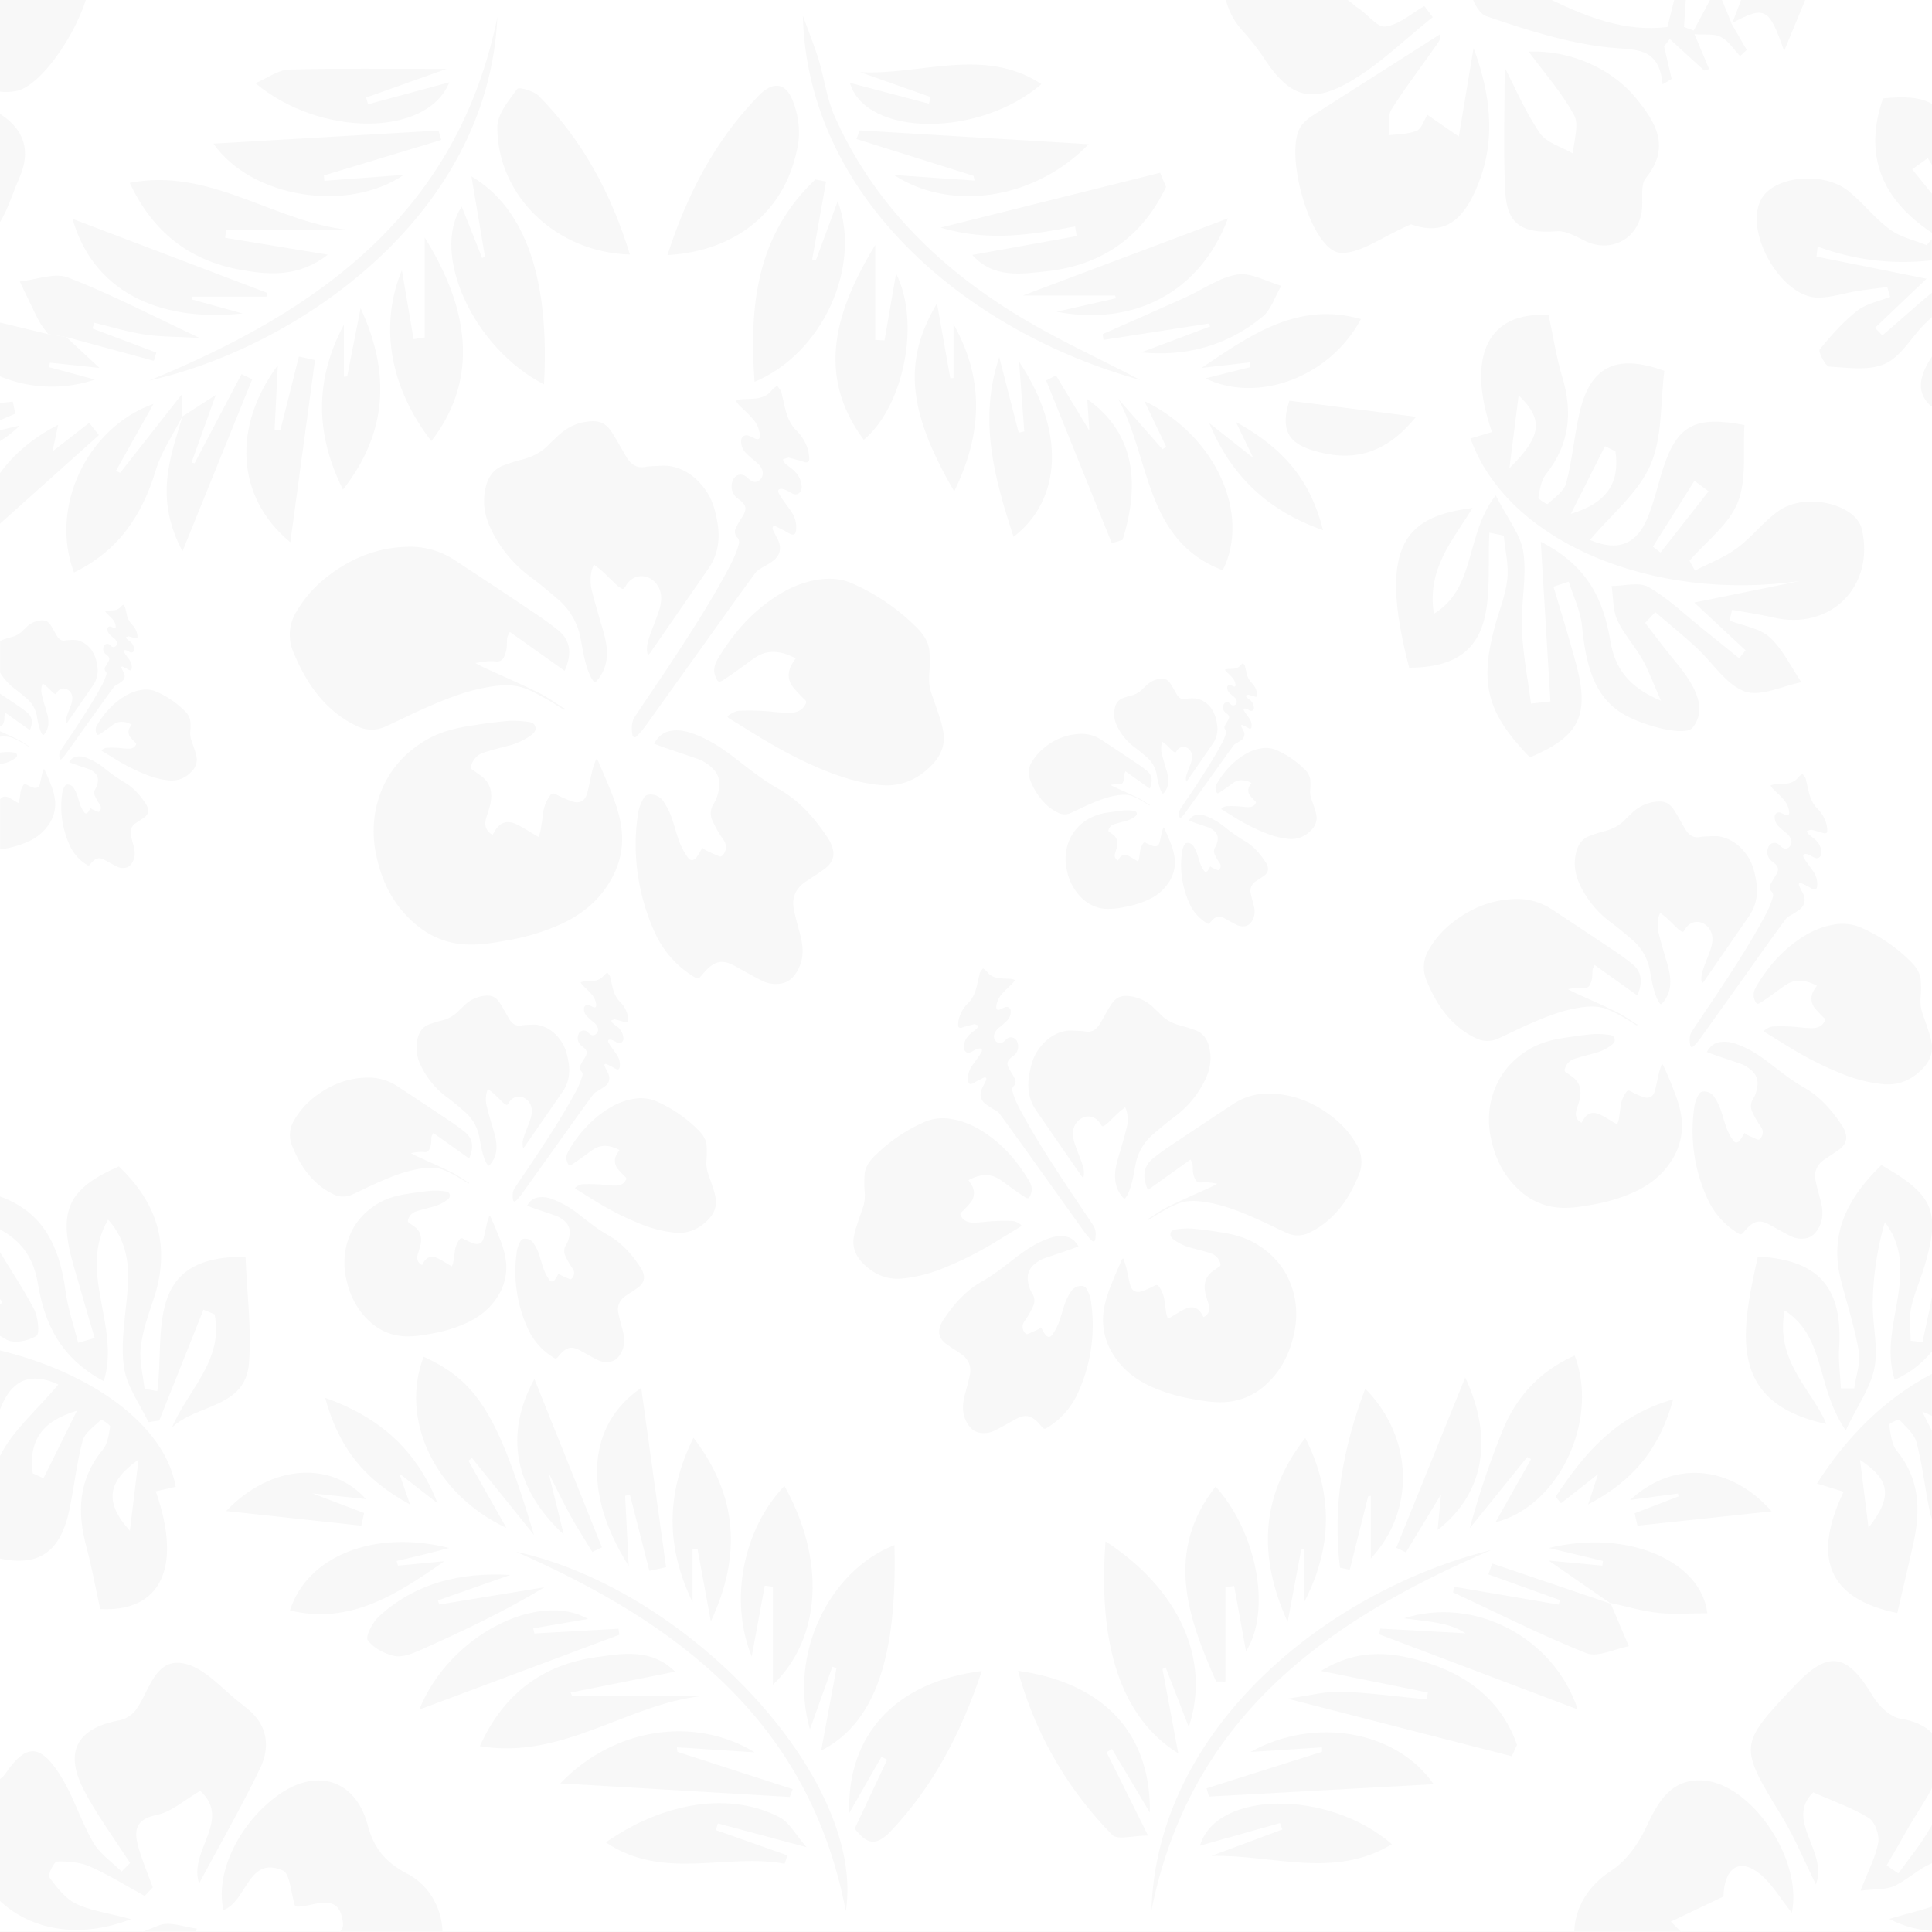 <svg id="Layer_1" data-name="Layer 1" xmlns="http://www.w3.org/2000/svg" viewBox="0 0 1080 1080"><defs><style>.cls-1{opacity:0.03;}.cls-2{fill:#000;}</style></defs><g class="cls-1"><path class="cls-2" d="M109.51,1079.77c0,.08-.05.15-.07.23h80.41c.06-.08.14-.15.2-.23Z"/><path class="cls-2" d="M247.37,1079.77a1.77,1.77,0,0,0,0,.23h632.7a1.77,1.77,0,0,1,0-.23Z"/><path class="cls-2" d="M939.8,1080H1080v-.23H939.57Z"/><path class="cls-2" d="M0,1079.77v.23H79.52l.55-.23Z"/><path class="cls-2" d="M900.16,896l0,0v0Z"/><path class="cls-2" d="M1051.73,651.29c-18,17.54-29.5,37.34-22.68,64.17,3.37,13.27,7.72,26.37,10,39.83,1.1,6.61-1.56,13.86-2.52,20.82l-7.45,0c-.37-7.46-1.45-15-1-22.36,2.11-33.72-11-49.48-45.42-51.33C973.46,744.06,965,784,1020.9,796c-7.61-18.78-28.84-35.1-23.25-63.42,23,14.7,17.45,42.92,34.13,67,6.89-14.46,14.16-24.38,16.12-35.28,2.15-11.91-1.42-24.76-1-37.15a171.44,171.44,0,0,1,6.77-44c21,28-4.08,58.24,5.48,88.15A55.68,55.68,0,0,0,1080,755.4V724.93c-1.57,8.5-3.58,16.92-5.3,25.39l-6.63-.88c0-6.06-1-12.32.23-18.13,1.61-7.88,5.06-15.36,7.38-23.12,2.38-8,3.89-14.48,4.32-20.07V682C1078.91,669.73,1070.61,662.05,1051.73,651.29Z"/><path class="cls-2" d="M1015.69,829.29l14.91,4.6c-17.18,35.93-9.68,59.69,30,67.81,3.37-14.56,6.37-27,9.11-39.48,4-18.35,3.36-35.68-9.37-51.2-3-3.64-3.4-9.56-4.35-14.56-.12-.59,5.27-3.31,5.76-2.78,3.64,3.87,8.33,7.86,9.61,12.65,3.2,12,4.56,24.47,7,36.67.46,2.27,1,4.39,1.56,6.39V799.78l-5.4-10.7c1.86.75,3.67,1.54,5.4,2.37V768C1054,781.75,1033,802.24,1015.69,829.29ZM1044.52,854c-1.57-12.56-3.14-25.12-4.73-37.87C1056.3,827,1058.51,836.26,1044.52,854Z"/><path class="cls-2" d="M21.17,717.53C24.87,739.67,33.55,759,58,772.1c9.51-30.81-14.79-61,2.44-90.33,12,13.49,12,28.46,10.46,44.1-1.25,13-3.5,26.38-1.51,39C71.07,775.34,78.23,785,83,795l6-.88,24.73-62,6.24,2.63c5.15,25.75-15,42.29-23.87,63.29,13.62-13.31,41.11-10.65,43.07-36,1.5-19.45-1.12-39.23-1.93-59.47-57.25-.74-44.9,42.9-49.32,75.06l-7.11-1.21c-.84-7.69-3-15.53-2.18-23,1-9.16,4.2-18.17,7.16-27,9.83-29.27,2.5-53.73-19.39-74.39-28.33,12.48-34,24.62-25.56,54.4,3.93,13.87,8,27.69,12.07,41.53l-9.23,2.66c-2.39-9.53-5.71-18.94-7-28.62-3.83-29.1-15-45.21-36.65-53.16v18.41C12.86,694.29,18.92,704,21.17,717.53Z"/><path class="cls-2" d="M1.3,727.9,0,729.39v17.37c1.24.74,2.49,1.47,3.76,2.17,4.17,2.29,12.27.67,16.6-2.2,2-1.35.88-10.67-1.39-15-5.71-10.93-12.62-21.21-19-31.81v26.18C.44,726.69.87,727.3,1.3,727.9Z"/><path class="cls-2" d="M1.43,784.57c5.91-13,15.78-17.75,31.19-10.64C21.1,787.85,7.17,799.42,0,813.88v57.36c22.11,4.67,33.87-4,38.8-27.35,2.69-12.78,4-25.9,7.38-38.47,1.23-4.57,6.52-8.11,10.33-11.73.31-.29,5.24,2.81,5.07,3.83-.74,4.5-1.48,9.73-4.2,13-13.68,16.59-14.38,34.83-9,54.55,3,11.11,5,22.51,7.63,34.39,33.43,1.81,46.19-22.59,31.08-65.79l11.12-2.58C92.07,796,50.44,767.2,0,754.92v33C.45,786.8.92,785.68,1.43,784.57Zm76,31.34c-1.56,12.84-3.08,25.36-4.83,39.81C58.06,839.62,60.1,828.12,77.44,815.91ZM24.32,826.36l-6-2.74c-2.45-18.2,5.12-29.25,24.68-35Z"/><path class="cls-2" d="M1078.5,226.16a5.24,5.24,0,0,0,1.5,1V199.34C1074,208.37,1070.43,218.09,1078.5,226.16Z"/><path class="cls-2" d="M1056.5,128.27c-8.42-6.18-15-14.86-23.18-21.45-13.95-11.24-41.28-8.49-48.6,4.23-10.3,17.9,10.82,55.33,31.64,55.3,7.27,0,14.53-2.48,21.81-3.65,5.59-.9,11.21-1.51,16.82-2.25q.81,2.75,1.61,5.49c-6.2,2.49-13.32,3.79-18.38,7.76-7.85,6.15-14.65,13.84-21,21.66-.92,1.15,3.22,9.43,5.3,9.56,10.48.63,22.3,2.46,31.24-1.57s14.59-14.68,22-22.07c1.36-1.35,2.76-2.68,4.15-4V163.64c-9.35,7.76-18.36,16-27.66,23.84l-4.11-4.2,28.84-27.47-61.56-12.37c.22-1.88.44-3.75.65-5.63a136.8,136.8,0,0,0,63.84,7.68V133.74l-2.92,3.32C1070.15,134.22,1062.37,132.58,1056.5,128.27Z"/><path class="cls-2" d="M1052.61,55c-11,31.92-.64,56.57,27.39,75.16V108.31l-11.07-13.68,8.73-6.26,2.34,3.87V58.07C1073.64,54.38,1065.11,53.74,1052.61,55Z"/><path class="cls-2" d="M834,241.52c-4,1.24-8,2.41-12,3.59,20.77,58.21,102.48,91.59,184.35,79.66l-59.25,12.05,28.68,26.71L972.22,368c-6.68-5.41-13.34-10.84-20.05-16.21-10.1-8.08-19.58-17.3-30.67-23.65-5.28-3-13.64-.54-20.61-.56,1,6.42.62,13.45,3.21,19.12,3.57,7.81,9.75,14.36,14,21.9,3.5,6.14,5.88,12.92,10.39,23.11C910,384,902.73,373.29,900.16,358.12c-3.75-22.17-12.09-41.64-38.86-55.3,1.92,31.94,3.65,60.62,5.38,89.31l-10.86,1.18c-1.79-13.9-4.52-27.77-5.1-41.72-.59-14.22,2.85-28.81.88-42.71-1.4-9.88-8.86-18.88-15.5-32-17.33,22.41-10.64,51.51-34.53,66.22-4.11-25.21,10.7-41.28,21.6-59.17-35.47,4.72-54,18.26-35.44,89.32,52.38-.07,43.09-41.56,44.8-75.48l8.08,1.64c.77,8.15,2.86,16.45,2,24.42-1,9.16-4.8,18-7.18,27-8.42,31.91-4,47.88,19.76,72.58,27.55-11.62,33.54-23.33,25.93-52-3.87-14.58-8.45-29-12.71-43.45l8.52-2.79c2.56,8.18,6.54,16.21,7.4,24.57,2,19.94,5.81,39.87,24.07,50,11.21,6.21,33.58,12.12,37.69,7.1,9.68-11.82-.78-26.45-10.24-37.86-5.61-6.76-10.82-13.85-16.21-20.79l5.65-6c7.67,6.58,15.53,12.94,23,19.79,9,8.32,16.4,20.59,26.91,24.51,8.78,3.27,21.06-3,31.79-5.11-5.79-8.53-10.36-18.4-17.74-25.15-5.64-5.15-14.82-6.35-22.42-9.31q.71-3,1.42-6c7.66,1.4,15.39,2.47,23,4.26,31.9,7.55,56.93-17.3,49.54-49.37-3.22-14-31.39-20.82-46.45-10.28-8.54,6-15.07,14.84-23.49,21-7,5.18-15.52,8.37-23.36,12.43l-3.07-5.49c9.29-10.74,22-20.11,27-32.61,5.15-13,2.82-29,3.73-43.25-27.86-5.35-37.63.24-45.47,24.28-3.08,9.46-5.12,19.36-9.06,28.43-5.69,13.06-15.38,18.56-31.82,11.54,12.19-14.54,27.11-26.44,33.81-41.95,6.82-15.8,5.54-35.15,7.77-52.59-27.19-9.91-41.74-2.29-47.62,24.27-2.82,12.75-3.92,25.91-7.26,38.49-1.21,4.56-6.54,8.1-10.39,11.68-.36.33-5.32-2.77-5.15-3.74.8-4.5,1.61-9.65,4.3-13,13.19-16.62,15-34.59,9-54.48-3.33-11-5-22.45-7.58-34.37C832.34,173.89,819.18,198.53,834,241.52ZM947.2,268.77l7.91,5.86-26.88,34.26-4.25-3.3Zm-50-19.36,5.83,2.91c2.65,17.88-5.1,29-24.92,34.93C884.68,274.25,890.94,261.83,897.2,249.41ZM848.93,221c14.07,13.6,12.93,22.93-5.17,40.74C845.67,246.71,847.22,234.46,848.93,221Z"/><path class="cls-2" d="M1062.44,960.77c-5.75-.88-12.2-7.11-15.51-12.63-14.47-24.14-24.77-25.85-43.69-5.85-31.51,33.31-31.31,33.53-6.94,73.53,6.9,11.32,12,23.78,18.8,37.61,6.95-18.56-17.56-35.75-1.49-51.5,12.22,5.44,22.3,8.86,31.1,14.38,3.4,2.14,6,9.38,5.24,13.68-1.27,7.75-5.3,15-9.88,26.92,8-1,14.07-.43,18.9-2.66,7.39-3.4,13.62-9.72,21-12.68v-21.38q-1.18,2.1-2.41,4.15c-4.84,8-10.88,15.32-16.38,22.94l-6.5-4.5c4-7,8.13-14,12.13-21.09,4.21-7.42,9.31-14.56,13.16-22.11V968.73C1076,964.64,1070,961.92,1062.44,960.77Z"/><path class="cls-2" d="M1080,1079.43v-13.62c-7.37,2.51-15.4,4.29-23.82,6.9A60.71,60.71,0,0,0,1080,1079.43Z"/><path class="cls-2" d="M73.25,1072.83c-13.67-3.66-23-4.81-30.93-8.73-5.94-2.93-10.64-9.09-14.74-14.67-1-1.31,2.67-8.78,4.3-8.82,6.17-.16,12.91.38,18.49,2.85,10.53,4.67,20.4,10.84,30.54,16.39l4.49-4.78c-2.61-7.16-5.58-14.21-7.75-21.51-2.77-9.33-2.8-16.41,10-19,8.15-1.64,15.32-8.26,24.28-13.43,17.91,16.29-6.76,33.62-.61,51.72,11.78-22.06,23.64-42.75,34-64.18,6.3-13,3.91-25.6-8.64-34.72-.5-.36-.91-.85-1.4-1.22-10.59-7.92-20.24-20.05-32-22.72C86.6,926.23,83.68,945.24,76,955.79a15.8,15.8,0,0,1-9,5.83C43,966,35.62,979.28,47.07,1001c7.42,14.08,17,27,25.63,40.43l-4.72,4.8c-5.38-5.35-12.15-9.88-15.84-16.23-7.12-12.3-11.25-26.45-18.91-38.32-11.23-17.4-19.1-16.48-30.41.11A10.92,10.92,0,0,1,0,994.48v68.15C17.34,1078.89,44.08,1084.06,73.25,1072.83Z"/><path class="cls-2" d="M190.05,1079.77c-.06.08-.14.15-.2.23h57.53a1.77,1.77,0,0,1,0-.23Z"/><path class="cls-2" d="M227.77,1047.5c-11.86-6.22-18.59-13.71-22.2-27.22-6.89-25.78-28.92-32.2-50.44-16.53s-35,43.27-30.21,64c13.16-4.94,13.76-30.56,33.15-22.12,4.07,1.77,4.43,12.25,6.91,20,8.32,1.73,25.18-10.48,26.79,10.13a5.8,5.8,0,0,1-1.72,4h57.32C246.93,1066.8,240.12,1054,227.77,1047.5Z"/><path class="cls-2" d="M694.2,16.74a135.53,135.53,0,0,1,12.55,16c13.4,20.44,25.17,25.61,46.59,13.62,17.28-9.67,31.83-24.32,47.58-36.76-1.56-2.08-3.13-4.15-4.69-6.21C789,7.5,782,13.91,774.32,14.82c-4.59.55-10.18-7.48-16.34-11.15-1.34-1.21-2.93-2.44-4.6-3.67H685.3A39.72,39.72,0,0,0,694.2,16.74Z"/><path class="cls-2" d="M0,51.23a29.84,29.84,0,0,0,9.66-.5C22.83,47.52,41.34,20.86,47.94,0H0Z"/><path class="cls-2" d="M880.09,1079.77a1.77,1.77,0,0,0,0,.23H939.8l-.23-.23Z"/><path class="cls-2" d="M934,1074.21l29.46-14.06c.23-15.12,8.36-22.32,20.33-12.61,6.68,5.4,11.23,13.48,17.86,21.74,6.29-30.39-23.2-72.65-49.94-74-17.81-.9-24.89,12-31.63,26.44-4.3,9.19-11.21,18.78-19.52,24.11-13,8.37-20.21,21-20.51,33.94h59.48Z"/><path class="cls-2" d="M0,124.19c4.63-7.62,7.18-16.51,10.83-24.76,6.59-14.89,2.79-26.9-10.4-35.52L0,63.61v60.63Z"/><path class="cls-2" d="M749.32,141.3c11.12.65,22.81-8.76,39.47-15.9,17.67,6.16,29.79-.19,39-26.54,7.4-21.22,6-45.09-4.07-72-2.49,15-5.08,30.51-8.23,49.47L797.93,64.19c-2.08,3.29-3.34,7.85-6,8.91-4.81,1.94-10.44,1.8-15.73,2.53.47-4.92-.64-10.85,1.71-14.56,8.2-13,17.67-25.16,26.4-37.83a5.9,5.9,0,0,0,.64-4.06c-23.49,15-47.53,30.24-71.51,45.61a25.84,25.84,0,0,0-5.54,4.9C716.62,82.9,732.47,140.32,749.32,141.3Z"/><path class="cls-2" d="M870.34,129.27c4.83-.36,10.25,2.6,14.89,5,15.53,8.1,32-1.3,32.77-18.91.24-5.37-.82-12.3,2-15.78,14.18-17.46,5.47-31.43-5.62-44.9-14-17-37.66-26.8-59.85-25.83C863.19,40.6,873,51.66,879.92,64.34c3,5.42-.21,14.23-.59,21.5-6.35-3.73-14.85-6-18.61-11.49-8.19-12.06-14-25.79-19.58-36.6,0,22.1-.85,45.65.27,69.1C842.3,125.48,850.92,130.73,870.34,129.27Z"/><path class="cls-2" d="M352.13,142.29c-10.55-34.46-26.63-64-50.9-88.63-2.81-2.85-11.26-5.18-12.07-4C284.44,56.15,278,63.79,278,71.06,278.06,109.68,311.07,141.15,352.13,142.29Z"/><path class="cls-2" d="M446.19,80.2c1.32-8-.22-17.5-3.49-25-4-9.14-10.86-9.73-18.74-1.6-24.2,24.92-39.74,54.68-50.87,89C412.65,140.32,440.1,117,446.19,80.2Z"/><path class="cls-2" d="M455.79,100.33c-32.66,30.73-37.12,70.33-34,113.11,37.61-15.54,60.19-64.1,46.51-101l-12.24,33.1-2.05-.51,7.77-43.51Z"/><path class="cls-2" d="M664.53,965.43C677,928,659.33,888.5,618,861.6c-4.36,57.69,8.53,98.58,40.65,118.54L649.83,933l1.78-.89C655.79,942.9,660,953.67,664.53,965.43Z"/><path class="cls-2" d="M500,863.7c-36.71,14.39-59.3,61.33-47.24,103l12.55-35,2.29.78c-2.69,14.5-5.39,29-8.56,46.09C489.38,963.22,501.6,925.93,500,863.7Z"/><path class="cls-2" d="M258.1,115.47c-17.44,26.12,6.37,79.09,46,99.39,3.19-57.77-9.8-98.09-40.56-116.26,2.88,17.09,5.21,31,7.55,44.81l-1.57.82Q263.79,129.86,258.1,115.47Z"/><path class="cls-2" d="M642.76,1013.22C643.37,969,617,940.72,569.1,934a207.55,207.55,0,0,0,52.67,91.72c2.92,3,11.4.4,20,.4l-23.17-46.59,3-1.81C628.49,989.26,635.35,1000.79,642.76,1013.22Z"/><path class="cls-2" d="M474.71,1013.55,492.79,982l3.11,1.73c-5.92,12.59-11.85,25.17-18.13,38.51,6.13,7.68,11.17,10.93,20.16,1.43,24-25.34,39.45-55.26,50.9-89.55C500.85,940.11,473.44,969.43,474.71,1013.55Z"/><path class="cls-2" d="M800,930.22c-19.48-6.56-39.9-9.64-61.54,3.86l59.78,12.08c-.29,1.27-.57,2.55-.86,3.82-15.78-1.52-31.54-3.69-47.35-4.31-8.39-.33-16.88,2-30.37,3.89l125.44,32.2L848,975.4C840,952.31,822.57,937.82,800,930.22Z"/><path class="cls-2" d="M319.83,948.13c-.28-.68-.55-1.35-.83-2l58.38-11.66c-13.28-13.24-29.77-10.12-44.11-8.11-29.67,4.17-51.8,20.26-65,49.74,46,7.85,82.42-23.56,124.18-28Z"/><path class="cls-2" d="M134,150.75c16.44,3,33,4.32,49.23-8.38l-57.39-9.45c.2-1.39.41-2.77.61-4.16h71.4c-42.74-2.95-79.26-35.59-125.32-26.53C85.28,129.56,105.64,145.5,134,150.75Z"/><path class="cls-2" d="M80.07,1079.77l-.55.23h29.92c0-.08,0-.15.07-.23Z"/><path class="cls-2" d="M110.05,1078.1c-7-.79-15-4.13-20.93-1.9-3,1.14-6.05,2.34-9.05,3.57h29.44C109.68,1079.19,109.86,1078.63,110.05,1078.1Z"/><path class="cls-2" d="M601,126.58l.84,5.39-58.33,10.54c11.79,13.26,27.49,10.65,41.55,9.14,30.77-3.31,53.43-19.17,66.76-47.14-1.11-2.65-2.22-5.29-3.32-7.94L525.8,127.23C553,135.32,577,131.08,601,126.58Z"/><path class="cls-2" d="M967.94,13,962.62,0h-6.71c-2.87,5.35-6,11.2-9.14,17.07l-5.4-2q.5-7.53,1-15.06h-6.51l-3.75,15.07C908.72,17.94,887.84,9.81,867.39,0H823.46c1.82,4.24,4.56,8.06,7.1,8.93,22.34,7.68,45.35,15.1,68.65,17.58,14.88,1.59,28.13-.86,30.2,20.61l5.06-3q-2.12-9.12-4.24-18.24l3.2-4.07,19.24,17.62,2.77-.82c-2.25-5.34-4.5-10.68-8.2-19.49,5.51.44,10.83-.46,14.71,1.52,4.29,2.19,7.25,7,10.79,10.71l3.7-3.48c-2.83-4.89-5.67-9.76-8.5-14.65l-.11-.17Z"/><path class="cls-2" d="M625.06,222.93c18,32.95,14.7,79.31,58.45,95.85,15.69-31-3.59-75.22-43.84-94.62,5.15,10.76,8.71,18.21,12.27,25.66l-2.12,1.33Z"/><polygon class="cls-2" points="102.09 232.48 101.5 233.04 102.09 232.48 102.09 232.48"/><path class="cls-2" d="M101.5,220.61C88.85,236.71,78,250.52,67.14,264.34l-2.32-1.16,21-37.43C48.15,239.26,27.63,284.07,41.37,320c24.53-11.88,38.05-31.64,45.72-57.19,3.17-10.55,9.77-20.07,14.86-30l-.45.29Z"/><path class="cls-2" d="M880.24,757.78c-19,8.43-32.31,22.49-40.11,41.49a467.94,467.94,0,0,0-18.51,55l32.1-39.76,2.18,1.12C849.46,827.05,843,838.43,836,850.94,871.63,841.93,894,793.7,880.24,757.78Z"/><path class="cls-2" d="M298.52,858.08c-20.13-67.46-32-86.15-61.7-99.64-13.25,34.39,5.46,76.43,46.26,95.69-8.71-15.39-15-26.47-21.23-37.55l2-1.56C274.54,828.28,285.21,841.55,298.52,858.08Z"/><path class="cls-2" d="M237.44,188.66l-6.25.93L224.65,151c-12.93,31.53-6.41,66,16.47,95.58,24.33-31.46,24-69.43-3.68-113.77Z"/><path class="cls-2" d="M438.5,830.66c-22.8,23.64-31.15,63.56-18.29,95.35l7.29-39.62,4.56.62v54.83C459.53,915.42,461.32,871.53,438.5,830.66Z"/><path class="cls-2" d="M482.85,245.86c22.13-18.37,32-65.33,18.06-92.94-2.25,13-4.35,25.21-6.46,37.4l-5.21-.35V136.92C467.64,172.83,455.47,208.9,482.85,245.86Z"/><path class="cls-2" d="M685,940V887.27l4.89-.7,6.66,36.59c14.34-23.1,6.06-66.42-17-92.21-28.56,36.47-15.74,72.76.25,109Z"/><path class="cls-2" d="M478.8,77.72l65.43,20.57c.18.89.37,1.77.55,2.66l-45.06-3.13c31.81,20.72,78.7,13.84,108.84-17.21L480.49,72.9C479.93,74.51,479.36,76.11,478.8,77.72Z"/><path class="cls-2" d="M225.72,97.75l-44.42,3.33c-.08-1-.15-2-.23-3l65.6-19.86c-.51-1.75-1-3.5-1.54-5.25L119.31,80.29C140.57,110.69,194.36,119.12,225.72,97.75Z"/><path class="cls-2" d="M443.11,1000.16l-64.4-20.85c-.12-.85-.22-1.7-.33-2.55l43.47,2.81c-33.39-20.47-78.73-13.91-108.62,17.36l128.26,7.6Z"/><path class="cls-2" d="M699,979.38l40-2.6v2.49l-64.52,20.4c.44,1.55.88,3.09,1.33,4.63l125.59-6.92C780.57,967.28,734.64,959.44,699,979.38Z"/><path class="cls-2" d="M670.79,1031.74l44.74-12.63,1.32,3.58-39.7,14.8c34-.9,68.64,13.22,100.93-6.59C742.57,1000.19,679.84,1000.92,670.79,1031.74Z"/><path class="cls-2" d="M450.87,1032.62c-6.37-7.34-9.59-13.81-14.76-16.56-27.28-14.5-64.5-9.18-97.48,13.86,32.22,21.68,67.45,5.83,100,11.95l1.56-4.68-40-14.13,1.11-3.74Z"/><path class="cls-2" d="M475.08,46.29C484,76.52,547.43,77.05,582.16,47,550,25.85,514.54,42.21,480.78,40.32l39.46,13.92c-.33,1.24-.65,2.48-1,3.72Z"/><path class="cls-2" d="M345.75,910.46l-47,2.66-.66-2.87L328.7,905c-27.28-15.74-77.41,8.65-94.32,50.68L346.2,913.84Z"/><path class="cls-2" d="M784.87,904.64c8.81,1.18,13.85,1.65,18.81,2.58,5.31,1,10.54,2.44,15.55,5.8l-47.67-2.62c-.2,1.07-.4,2.14-.59,3.21l111,42C868.5,915,824,892.15,784.87,904.64Z"/><path class="cls-2" d="M251.16,46l-45.4,12.27c-.38-1.25-.75-2.5-1.13-3.75l44.94-16c-32.19,0-60.13-.44-88,.35-6.08.17-12,4.76-18.79,7.63C179,76.79,239,76.58,251.16,46Z"/><path class="cls-2" d="M363,878.11l9.34-2.05L358.44,775.82c-30.28,20.74-32.81,58.86-7,99.56-.84-16.28-1.43-27.77-2-39.26l2.72-.46Q357.53,856.89,363,878.11Z"/><path class="cls-2" d="M162.3,303.13c4.88-36,9.33-68.92,13.78-101.82l-9-2Q161.9,220,156.69,240.64l-3.19-.54c.58-11.49,1.16-23,1.82-35.95C130.1,238.08,131.58,277.79,162.3,303.13Z"/><path class="cls-2" d="M135.63,175.23l-28.31-7.82c.08-.54.15-1.08.22-1.61h41.39l.36-2.1L40.54,122.34C51.69,161.65,87.09,180.35,135.63,175.23Z"/><path class="cls-2" d="M763.19,776.27c-12.72,33.6-18.33,66.21-14.14,100.05l5.45,1.23,10.29-41.06,1.5-.3v35C791.18,844.68,790.24,803.67,763.19,776.27Z"/><path class="cls-2" d="M558.59,199.65c-11.76,35.14-2.73,67.58,8,100.44,27-20.88,29.08-58.86,3.09-97.93,1.19,16,2,27.49,2.9,39l-3.13.73Z"/><path class="cls-2" d="M533,181.17v30.15l-1.78.12-7.43-41.86c-19.23,32.31-16.28,60.55,9.62,105.13C549.37,242,550.18,211.66,533,181.17Z"/><path class="cls-2" d="M623.37,165.2c.14.51.29,1,.43,1.54l-33.26,7.52c43.1,8.25,80.33-10.62,95.9-52.2L571.79,165.2Z"/><path class="cls-2" d="M729.66,803.81c-25.46,32.51-26.28,66.53-9.86,102.89q3.78-20.22,7.57-40.43l1.68-.27v29.53C745.09,864.73,745.19,834.55,729.66,803.81Z"/><path class="cls-2" d="M387.11,866.05l2.77-.37q3.74,20.34,7.48,40.67c16.88-36,15.5-69.73-9.7-102.65-15.51,31.18-15.44,61.18-.55,91.85Z"/><path class="cls-2" d="M191.73,273.69c24.89-31.73,26.62-65.23,9.84-101.44q-3.75,19.08-7.49,38.17l-1.81.19q0-14.58,0-29.18C175.87,212.21,176.15,242.62,191.73,273.69Z"/><path class="cls-2" d="M278.05,9.48c-22.16,108.69-98.7,164-194.73,203.26C165.17,194.57,272.87,121.64,278.05,9.48Z"/><path class="cls-2" d="M288.37,867.39c90.09,39.64,164.12,94.67,184.45,201C484.21,995,385.53,888.6,288.37,867.39Z"/><path class="cls-2" d="M37,188.4l49,13.32c.47-1.53.94-3.07,1.4-4.6l-35.7-13.46c.33-1.08.67-2.16,1-3.24,9.34,2.25,18.58,5.13,28,6.56,9,1.36,18.23,1.22,30.88,1.94-26.65-12.51-49.54-24.49-73.47-33.77-7.61-3-18,1.27-27.06,2.21,3.54,7.36,7,14.78,10.69,22,1.37,2.66,3.44,4.95,5.18,7.4h0Z"/><path class="cls-2" d="M637.46,212.42C614,200.14,589.21,189,566.28,174.71,523,147.79,487.73,112.55,466.55,65c-4.44-10-5.74-21.32-9-31.89-2.53-8.23-5.81-16.22-8.76-24.32C451.43,110,539.52,185.29,637.46,212.42Z"/><path class="cls-2" d="M245.53,896.93c-.23-.77-.48-1.54-.73-2.31l40.43-14.21c-27.58-1.59-52.72,4.31-73.32,23.09-3.54,3.23-7.78,11.23-6.36,13.31,3,4.39,9.24,7.6,14.7,8.84,4.28,1,9.71-1,14.07-2.95,23.5-10.5,46.83-21.4,70-35.41Z"/><path class="cls-2" d="M832,880.09,872,894.46l-.72,2.53-58.51-10c-.17,1-.35,2.09-.52,3.14,24.75,11.53,49.17,23.93,74.5,34,6.43,2.55,15.78-2.4,23.8-3.9l-10.14-23.72L834.14,874Z"/><path class="cls-2" d="M900.19,896.05l.43.44-.44-.46h0Z"/><path class="cls-2" d="M900.38,896.49l.35.12,0,0-.41-.28Z"/><path class="cls-2" d="M833.65,866.43c-92.31,23-187,100-190,201.51C665,961.79,739.06,906.8,833.65,866.43Z"/><path class="cls-2" d="M53.05,212.18l-25.64-6.94.48-2.49,27.7,2.93c-7.44-6.92-13-12.11-18.58-17.28q-5-.81-10.07-1.58v0L0,180.31v30.06A75.56,75.56,0,0,0,53.05,212.18Z"/><path class="cls-2" d="M37,188.4l-10-1.59h0v0Q32,187.59,37,188.4Z"/><path class="cls-2" d="M616.41,186.77c.15,1.09.3,2.16.46,3.23l58.63-9.12,1,1.59L637.87,197c25.29,2.51,48.21-3.81,67.78-19.85,4.94-4,7.14-11.49,10.6-17.37-8.21-2.35-16.85-7.53-24.52-6.33-10,1.55-19.09,8.28-28.66,12.59C647.55,173.06,632,179.88,616.41,186.77Z"/><path class="cls-2" d="M671.69,205.66l26.82-3.06.51,2.59q-12.63,3.15-25.24,6.31c29.47,14.24,69.67-.68,87-33.13C725.51,168.27,698.84,187.38,671.69,205.66Z"/><path class="cls-2" d="M865.81,865.33l30.26,7.25-.36,2.62-30-2.83,34.61,23.93-.1-.25,0,0h0v0c8.86,1.92,17.62,4.6,26.57,5.55s18.37.21,27.6.21C951.06,872.76,910,854.55,865.81,865.33Z"/><path class="cls-2" d="M900.73,896.6l-.11-.11.08.09Z"/><path class="cls-2" d="M900.29,896.3l.41.28-.08-.09-.43-.44Z"/><path class="cls-2" d="M900.18,896h0v0Z"/><path class="cls-2" d="M222.48,875.19c-.24-.87-.49-1.74-.73-2.61,4.33-1,8.66-2,13-3.06s8.64-2.22,16.29-4.19c-42.45-10.68-79.57,5-88.93,34.92,33.67,8.17,59.94-9.12,86.3-27.52Z"/><path class="cls-2" d="M584.78,212.66q18.36,45.51,36.73,91l6-1.84c10.94-34.83,4.72-61.41-19.73-78.68.42,6.25.75,11.29,1.18,17.67L590.3,209.87Z"/><path class="cls-2" d="M819.06,770c-14,34.59-26.25,64.89-38.51,95.18l5.35,2.62,19.64-32.44c-.65,6.82-1.19,12.52-1.9,19.92C829.06,835.38,835.44,805.15,819.06,770Z"/><path class="cls-2" d="M331.11,867.56l5.36-2.59-37.74-94.13c-17,31.06-11.24,61.35,16.41,87-3.27-13.33-5.35-21.76-8.48-34.48,5.42,10.65,8.67,17.55,12.38,24.19S327.07,860.91,331.11,867.56Z"/><path class="cls-2" d="M135,209.15,108.75,259l-1.68-.44c3.94-11,7.89-22,13.57-37.8-9.32,6-14,9-18.62,12-6.74,22.73-16,45.36,0,75.4L141,212Z"/><path class="cls-2" d="M102.09,232.48l-.14.27.07-.05a1.87,1.87,0,0,0,.07-.22Z"/><path class="cls-2" d="M101.5,233l.45-.29.14-.27Z"/><path class="cls-2" d="M791.57,233l-70.83-9c-6.37,19.85,3,25.24,16.76,28.8C758.55,258.17,775.91,252.4,791.57,233Z"/><path class="cls-2" d="M8.55,231.27l-1.38-6.76L0,225.27v9.6Z"/><path class="cls-2" d="M11,237.9,0,240.47v6.15A59.88,59.88,0,0,0,11,237.9Z"/><path class="cls-2" d="M55.29,243.24l-5.4-6.88-20.56,16c1.07-5,1.73-8.09,3.19-14.92C18.34,244.76,7.77,253.77,0,264.52v28.23Z"/><path class="cls-2" d="M911.29,838.5,938,834.86l.33,1.63-24.56,9.44,1.56,6.92,75.05-8C966.77,818.25,934.92,816.51,911.29,838.5Z"/><path class="cls-2" d="M203.54,845.8l-28.92-11L204.56,838c-19-21.26-52.56-20-78.18,6.69l75.6,8.18Z"/><path class="cls-2" d="M181.78,781.41c7.68,28.25,22.19,45.85,47.45,59.63-2.38-6.9-3.69-10.72-6-17.34l21.45,16.67C233.41,812.11,214,792.86,181.78,781.41Z"/><path class="cls-2" d="M935.32,782.24c-32.24,9.19-50,30.6-65.72,54.46l3,3.64L893.35,824l-5.58,17C913,827.74,927.61,810.05,935.32,782.24Z"/><path class="cls-2" d="M690.86,235.89c4,8.35,5.89,12.19,9.71,20.07L676,236.55c12,29.08,32.18,48.79,63.6,59.82C732.61,268.7,717.9,250.72,690.86,235.89Z"/><path class="cls-2" d="M968.42,12.78c18.28-9.63,20.51-8.56,28.91,15.72C1001.64,18.09,1005,10,1009.13,0H973.25C971.59,4.38,970,8.58,968.42,12.78Z"/><path class="cls-2" d="M341.92,443.38c-2.31-5.89-4.9-11.66-7.37-17.48-.2-.46-.49-.88-.73-1.32-.22,0-.45-.06-.68-.09-.66,2-1.45,4-2,6.11-1,4.18-1.75,8.43-2.83,12.59-1.17,4.53-4.2,6.26-8.64,4.76a73.19,73.19,0,0,1-9.11-4c-1.29-.65-2.09-.51-2.94.57a21.65,21.65,0,0,0-4.15,11c-.4,3.07-.85,6.14-1.38,9.19a20.4,20.4,0,0,1-1.12,3.13l-1.9-1.11c-3.42-2-6.73-4.24-10.3-5.92-5.47-2.58-9.47-1.08-12.43,4.19-.3.54-.61,1.08-.9,1.61-3.44-1.49-4.88-4.92-3.78-8.87.83-3,2-5.9,2.57-8.93,1.18-6.31-.31-11.76-5.95-15.55-1.29-.87-2.48-1.88-3.81-2.68a2,2,0,0,1-1-2.69,10.31,10.31,0,0,1,7.07-7.22c4.73-1.56,9.59-2.75,14.42-4a35.57,35.57,0,0,0,11.62-5.49c1.56-1.11,3.13-2.45,2.75-4.63s-2.34-2.85-4.15-3a57.65,57.65,0,0,0-11-.57c-7,.61-14,1.61-21,2.69-8.67,1.34-17.17,3.45-24.83,7.92-15,8.79-24.64,21.66-28.27,38.77a62.64,62.64,0,0,0,.32,26c2.95,14.15,9.13,26.61,19.86,36.51,8.42,7.77,18.29,12.41,29.87,13.08,8.16.47,16.14-.94,24.1-2.39a121.12,121.12,0,0,0,29.41-9c10.82-5,19.95-12.05,26.4-22.26,5.44-8.6,8.31-17.9,7.64-28.13C347.2,458.11,344.78,450.67,341.92,443.38Z"/><path class="cls-2" d="M165.64,342a24.45,24.45,0,0,0-1.51,22.82c4.77,11.46,10.86,22.1,20.07,30.65A59.58,59.58,0,0,0,199.71,406a18.36,18.36,0,0,0,15.84.12c6.66-3,13.16-6.32,19.83-9.3,11.66-5.2,23.43-10.15,36.08-12.48,7.17-1.32,14.45-2.13,21.48.28,4.26,1.46,8.22,3.82,12.22,6,3,1.63,5.9,3.57,8.85,5.36.45.27.92.51,1.38.77.16-.18.33-.38.49-.58-.39-.21-.8-.39-1.18-.62-4.45-2.76-8.7-5.89-13.37-8.2-9.22-4.56-18.66-8.66-28-12.94a67.56,67.56,0,0,1-7.56-3.79c2-.3,4.07-.7,6.12-.88a25.76,25.76,0,0,1,5.34,0,4.14,4.14,0,0,0,4.5-2.45,14.92,14.92,0,0,0,1.42-4.69c.3-2,.13-4.13.4-6.16a13,13,0,0,1,1.48-3.17L315.64,375c.2-.45.33-.71.44-1,3.26-8.18,3.3-15.74-4.1-21.72-4.42-3.57-9.08-6.87-13.8-10Q276.17,327.52,254,313a45.09,45.09,0,0,0-26.83-7.33c-16.85.51-31.57,6.68-44.66,17A68,68,0,0,0,165.64,342Z"/><path class="cls-2" d="M342.09,241.73c-4.12-6.35-8.53-6.88-15.08-5.84s-11.68,4.32-16.25,8.82c-1.23,1.21-2.58,2.31-3.74,3.58-4.27,4.68-9.69,7.21-15.73,8.75a96.89,96.89,0,0,0-9.84,3.12c-5.28,2-8.25,6-9.7,11.31-2.29,8.38-1.06,16.38,2.59,24.12A72.2,72.2,0,0,0,297.19,323c5.16,3.84,10.07,8,14.95,12.22a37.49,37.49,0,0,1,12.48,22.07c1.32,6.81,2.3,13.73,5.14,20.16a22.7,22.7,0,0,0,1.9,3.26c.54.82,1.2.77,1.84,0A22.44,22.44,0,0,0,339.12,368c.6-5.78-.71-11.28-2.34-16.76-2-6.71-4-13.43-5.71-20.22a24.47,24.47,0,0,1-.25-12.29c.26-.9.65-1.79,1.15-3.18,1.84,1.47,3.39,2.55,4.77,3.83,2.82,2.62,5.55,5.34,8.32,8a5,5,0,0,0,.81.64c2.49,1.51,2.52,1.84,4.06-.69,2.64-4.33,6.86-6,11.17-4.93s7.78,5.37,8.37,10-.93,8.73-2.46,12.89c-1.41,3.83-3,7.59-4.23,11.47-.91,2.93-1.66,6-.63,9.46a10.67,10.67,0,0,0,1.26-1.22q16.35-23.61,32.67-47.25c5.31-7.72,6.53-16.28,5-25.38-1.07-6.33-2.58-12.51-6.29-17.9-4.8-7-11.12-12.06-19.5-13.78-3.45-.71-7.18-.17-10.78-.1a36.41,36.41,0,0,0-4.28.49c-5,.7-8-2.13-10.29-6C347.28,250.68,344.9,246.07,342.09,241.73Z"/><path class="cls-2" d="M520.28,428.31c4.82-4.76,7.84-10.49,7.28-17.41a50.4,50.4,0,0,0-2.51-10.51c-1.45-4.72-3.28-9.32-4.76-14-1.06-3.38-1-6.89-.78-10.43a81.84,81.84,0,0,0,0-12.23c-.54-5.46-3.76-9.72-7.56-13.42a117.23,117.23,0,0,0-36.27-24.47c-6.17-2.6-12.75-2.79-19.33-1.66-11.37,2-21,7.51-29.92,14.55-10.2,8.07-18.15,18.07-24.87,29.11-1.86,3.05-3.11,6.33-1.73,10,.08.22.11.45.21.66,1.24,2.84,1.84,3.22,4.41,1.56,4.34-2.8,8.52-5.86,12.7-8.89,3.68-2.67,7.18-5.64,11.84-6.46,5.68-1,10.77.72,15.82,3.3-.77,1.18-1.46,2.15-2.06,3.18-2.69,4.58-2.48,9.19.88,13.32a85.49,85.49,0,0,0,6.29,6.63,1.76,1.76,0,0,1,.43,2.38c-1.95,4-5.64,5-9.51,5-4.81-.05-9.6-.85-14.42-1.09a127.79,127.79,0,0,0-13.56-.07c-1.71.1-3.44,1.21-5,2.15s-1.39,1.37.11,2.3q7.56,4.68,15.13,9.33c12.88,7.87,26.13,15,40.23,20.47,9.64,3.72,19.56,6.55,29.87,7.33C503.77,439.71,512.79,435.71,520.28,428.31Z"/><path class="cls-2" d="M465.78,475.72a18.54,18.54,0,0,0-2.88-7.08c-7.33-11.16-16-21.09-27.83-27.73-8.92-5-16.78-11.48-24.88-17.65-7-5.35-14.37-10.19-22.77-13.15-4-1.42-8.15-2.33-12.51-1.54-4.19.74-7,3.16-9.32,7.14,2.18.82,4.08,1.59,6,2.25,6.41,2.2,12.85,4.32,19.24,6.57a19.23,19.23,0,0,1,3.94,2.12c7.59,5,8.66,10.66,6.09,18.62a20.17,20.17,0,0,1-2,4.21,9.49,9.49,0,0,0-.67,9.09,71.56,71.56,0,0,0,3.84,7.3c.82,1.44,1.92,2.73,2.76,4.17a6.59,6.59,0,0,1-1.14,8.36,1.71,1.71,0,0,1-1.48.33c-2.53-1-5-2.16-7.5-3.33a13,13,0,0,1-2-1.46c-.4.64-.75,1.18-1.09,1.73a26.41,26.41,0,0,1-2.26,3.64c-1.6,1.89-3.38,2.06-4.77.08a39.91,39.91,0,0,1-4.67-8.55c-1.8-4.72-2.92-9.69-4.66-14.43a40.36,40.36,0,0,0-4.14-8.09,8.61,8.61,0,0,0-8.55-4.11,3.66,3.66,0,0,0-2.33,1.36,24.82,24.82,0,0,0-3.79,11,116.89,116.89,0,0,0-1.08,14.94,119.22,119.22,0,0,0,11.1,50.61,55.66,55.66,0,0,0,22.84,24.71,2,2,0,0,0,1.82-.4c1.31-1.29,2.39-2.8,3.68-4.11,5.27-5.36,9.48-5.93,16.08-2.29,5,2.77,10,5.64,15.15,8.22a17.31,17.31,0,0,0,10.25,1.61c5.14-.72,8.09-4.22,10.24-8.59,3-6.16,2.5-12.47.82-18.84-1.25-4.77-2.66-9.52-3.59-14.36-1.23-6.41,1.18-11.49,6.57-15.14,3.38-2.29,6.85-4.45,10.16-6.83C464,483.57,466.47,480.21,465.78,475.72Z"/><path class="cls-2" d="M405.77,320.58c-9,16.6-19.22,32.46-29.57,48.23-7,10.67-14.26,21.19-21.31,31.83-2,3-1.94,6.54-1.4,10,.25,1.56,1.36,2,2.48.86a46,46,0,0,0,5-5.85Q385.09,372,409.08,338.4q6.68-9.33,13.5-18.56a9.78,9.78,0,0,1,2.63-2c2.54-1.64,5.37-2.94,7.63-4.9,3.57-3.1,4.05-7.21,1.92-11.43-.9-1.8-1.87-3.57-2.7-5.4a2,2,0,0,1,0-1.71,1.9,1.9,0,0,1,1.72-.1c2.38,1.14,4.75,2.32,7,3.65,2.81,1.66,4.08,1.11,4.3-2.19a14.93,14.93,0,0,0-1.95-8.46c-1.3-2.28-3-4.34-4.48-6.51a38.57,38.57,0,0,1-3.29-5c-.88-1.84,0-2.77,2-2.45a9.84,9.84,0,0,1,2.43.83c.89.41,1.71.95,2.57,1.41,1.38.73,2.8,1.2,4.22.16a4.39,4.39,0,0,0,1.51-4.19c-.34-4.25-2.66-7.36-5.92-9.9a38.19,38.19,0,0,1-3.37-2.69,8.38,8.38,0,0,1-1.19-2.12c.72-.27,1.43-.55,2.15-.79a2.27,2.27,0,0,1,.69,0,1,1,0,0,0,.11-.31c2.37.63,4.75,1.25,7.11,1.9a23.14,23.14,0,0,0,2.45.78c1.28.21,2.27-.39,2.23-1.73a18.71,18.71,0,0,0-.69-5.24,24.77,24.77,0,0,0-6.27-10.6c-4-3.81-5.61-8.71-6.8-13.85l-1.71-7.39a3.08,3.08,0,0,0-.28-1c-.68-1-1.41-2-2.12-2.94a12.27,12.27,0,0,0-2.72,2.11c-2.49,3.41-6,4.71-10,5.05-2.58.21-5.17.19-7.75.4a11.6,11.6,0,0,0-2.61.82,16.3,16.3,0,0,0,1.6,2.28c2.46,2.49,5.14,4.77,7.43,7.41a16.13,16.13,0,0,1,4.36,9.38c.17,2.2-.78,2.9-2.79,2a32.83,32.83,0,0,0-3.76-1.66,3,3,0,0,0-3.92,2.93,8.88,8.88,0,0,0,2.56,6.74,58.79,58.79,0,0,0,5.26,4.7c1.78,1.5,3.47,3,4.09,5.39a5,5,0,0,1-2,5.46c-1.74,1.12-3.48.9-5.36-.69-.39-.33-.78-.68-1.14-1-2.81-2.85-6.91-1.9-8.22,1.91a8.36,8.36,0,0,0,3,9.83c5.46,4,5.05,6.09,1.81,11.2a56.83,56.83,0,0,0-2.92,5.07,4.57,4.57,0,0,0,.72,5.45,3.69,3.69,0,0,1,.82,3.81C411.46,310.06,408.61,315.33,405.77,320.58Z"/><path class="cls-2" d="M723.41,745.33a48.65,48.65,0,0,0,.25-20.21c-2.82-13.3-10.28-23.29-22-30.12-6-3.47-12.55-5.11-19.29-6.15-5.42-.84-10.86-1.62-16.32-2.09a45.11,45.11,0,0,0-8.51.44c-1.41.15-2.94.67-3.23,2.37s.93,2.73,2.14,3.6a27.67,27.67,0,0,0,9,4.27c3.75,1,7.52,1.91,11.2,3.13a8,8,0,0,1,5.49,5.61,1.59,1.59,0,0,1-.81,2.09c-1,.62-2,1.41-3,2.08-4.38,2.94-5.54,7.17-4.62,12.08.44,2.35,1.34,4.61,2,6.93.86,3.07-.26,5.73-2.93,6.89l-.7-1.25c-2.3-4.09-5.41-5.25-9.66-3.25-2.77,1.31-5.34,3-8,4.6l-1.47.86a15.77,15.77,0,0,1-.87-2.43c-.41-2.37-.76-4.76-1.07-7.14a16.81,16.81,0,0,0-3.23-8.53,1.57,1.57,0,0,0-2.28-.44,55.72,55.72,0,0,1-7.07,3.14c-3.45,1.16-5.8-.18-6.71-3.7-.84-3.23-1.41-6.53-2.2-9.78-.39-1.6-1-3.16-1.52-4.74-.18,0-.36,0-.55.06a10.35,10.35,0,0,0-.57,1c-1.93,4.52-3.94,9-5.73,13.58-2.22,5.66-4.1,11.44-4.5,17.57a35.77,35.77,0,0,0,5.94,21.85c5,7.93,12.11,13.39,20.51,17.29a94.31,94.31,0,0,0,22.85,7c6.19,1.13,12.39,2.22,18.73,1.86A36.59,36.59,0,0,0,708,773.69C716.32,766,721.12,756.32,723.41,745.33Z"/><path class="cls-2" d="M759.39,657.25a19,19,0,0,0-1.17-17.73,52.82,52.82,0,0,0-13.14-15c-10.17-8-21.61-12.79-34.69-13.18a35,35,0,0,0-20.85,5.7q-17.17,11.32-34.29,22.75c-3.67,2.46-7.29,5-10.72,7.8-5.74,4.64-5.71,10.51-3.18,16.87.08.21.18.41.34.76l23.79-17a10.12,10.12,0,0,1,1.15,2.46c.21,1.59.08,3.21.31,4.79a12.1,12.1,0,0,0,1.11,3.64,3.21,3.21,0,0,0,3.49,1.9,19.86,19.86,0,0,1,4.15,0c1.6.13,3.18.44,4.76.68a53.72,53.72,0,0,1-5.88,2.94c-7.27,3.32-14.6,6.51-21.76,10-3.63,1.79-6.94,4.23-10.39,6.37-.29.18-.61.32-.91.48l.38.47c.35-.2.72-.39,1.07-.6,2.28-1.4,4.51-2.9,6.87-4.17a64.47,64.47,0,0,1,9.49-4.63c5.46-1.86,11.12-1.24,16.69-.21,9.83,1.81,19,5.66,28,9.7,5.18,2.31,10.22,4.91,15.4,7.22a14.22,14.22,0,0,0,12.3-.09,46.23,46.23,0,0,0,12-8.16C751,674.42,755.68,666.15,759.39,657.25Z"/><path class="cls-2" d="M615.05,628.14c1.2,2,1.23,1.71,3.16.54a3.85,3.85,0,0,0,.63-.5c2.15-2.08,4.27-4.2,6.46-6.23,1.06-1,2.27-1.83,3.7-3,.39,1.08.7,1.77.87,2.46a18.91,18.91,0,0,1-.19,9.54c-1.32,5.28-2.88,10.5-4.43,15.71-1.27,4.26-2.28,8.53-1.82,13a17.44,17.44,0,0,0,4.37,9.88c.5.56,1,.61,1.43,0a16.89,16.89,0,0,0,1.48-2.53c2.2-5,3-10.37,4-15.66a29.16,29.16,0,0,1,9.7-17.15c3.79-3.25,7.61-6.51,11.62-9.49a56.14,56.14,0,0,0,17.75-21.28c2.83-6,3.79-12.23,2-18.74-1.13-4.13-3.44-7.27-7.54-8.79a78.94,78.94,0,0,0-7.65-2.42c-4.69-1.19-8.9-3.16-12.22-6.8-.9-1-1.94-1.84-2.9-2.78a23.1,23.1,0,0,0-12.63-6.85c-5.08-.82-8.51-.4-11.71,4.53-2.18,3.37-4,6.95-6.08,10.41-1.79,3-4.1,5.21-8,4.67a28.59,28.59,0,0,0-3.32-.38c-2.79,0-5.69-.47-8.37.08-6.51,1.35-11.42,5.29-15.15,10.71-2.88,4.18-4.05,9-4.89,13.9-1.2,7.07-.25,13.73,3.87,19.72q12.64,18.39,25.38,36.71a7.5,7.5,0,0,0,1,1,12.06,12.06,0,0,0-.49-7.35c-.94-3-2.2-5.94-3.29-8.91-1.19-3.23-2.37-6.47-1.91-10a9.46,9.46,0,0,1,6.51-7.78C609.72,623.47,613,624.78,615.05,628.14Z"/><path class="cls-2" d="M553.63,657.15c3.62.64,6.34,2.94,9.2,5,3.25,2.36,6.5,4.73,9.87,6.91,2,1.29,2.47,1,3.43-1.21.07-.16.1-.34.16-.51,1.08-2.86.1-5.4-1.34-7.77-5.22-8.57-11.39-16.34-19.32-22.61-6.92-5.48-14.41-9.79-23.24-11.31a26.44,26.44,0,0,0-15,1.28,91,91,0,0,0-28.18,19c-3,2.87-5.46,6.18-5.88,10.42a64.09,64.09,0,0,0,0,9.5,23,23,0,0,1-.6,8.1c-1.15,3.66-2.57,7.23-3.7,10.9a39.8,39.8,0,0,0-1.95,8.17c-.43,5.37,1.92,9.82,5.66,13.52,5.81,5.75,12.82,8.85,21,8.23a81.88,81.88,0,0,0,23.2-5.7,193.81,193.81,0,0,0,31.26-15.9Q564.1,689.6,570,686c1.17-.73,1.25-1.09.09-1.79a9.31,9.31,0,0,0-3.87-1.67,100.16,100.16,0,0,0-10.54.06c-3.74.19-7.47.81-11.2.85-3,0-5.88-.75-7.39-3.89a1.37,1.37,0,0,1,.33-1.85,69.75,69.75,0,0,0,4.88-5.15,8.49,8.49,0,0,0,.69-10.35c-.47-.81-1-1.57-1.6-2.48C545.28,657.69,549.23,656.35,553.63,657.15Z"/><path class="cls-2" d="M580.2,795.13c1,1,1.84,2.19,2.86,3.19a1.53,1.53,0,0,0,1.41.31,43.35,43.35,0,0,0,17.74-19.2A90.68,90.68,0,0,0,610,728.5a19.17,19.17,0,0,0-2.94-8.54,2.8,2.8,0,0,0-1.81-1.06,6.7,6.7,0,0,0-6.64,3.2,31.12,31.12,0,0,0-3.22,6.29c-1.35,3.69-2.22,7.55-3.62,11.21a31.06,31.06,0,0,1-3.63,6.64c-1.08,1.54-2.47,1.4-3.71-.06a21.94,21.94,0,0,1-1.75-2.83c-.26-.43-.54-.86-.85-1.35a10.38,10.38,0,0,1-1.54,1.14c-1.93.91-3.86,1.78-5.83,2.59a1.35,1.35,0,0,1-1.15-.26,5.11,5.11,0,0,1-.89-6.49c.66-1.11,1.51-2.11,2.15-3.23a53.73,53.73,0,0,0,3-5.67A7.38,7.38,0,0,0,577,723a15.72,15.72,0,0,1-1.53-3.27c-2-6.19-1.17-10.62,4.73-14.47a14.85,14.85,0,0,1,3.06-1.65c5-1.75,10-3.4,14.94-5.11,1.5-.52,3-1.11,4.67-1.75-1.79-3.09-4-5-7.21-5.53a18.73,18.73,0,0,0-9.72,1.2c-6.53,2.3-12.25,6.07-17.69,10.22-6.28,4.79-12.39,9.82-19.32,13.71-9.21,5.16-15.92,12.87-21.62,21.54a14.2,14.2,0,0,0-2.24,5.5c-.53,3.49,1.37,6.09,4.09,8.05s5.27,3.53,7.9,5.31c4.19,2.83,6.06,6.78,5.1,11.76-.72,3.75-1.82,7.44-2.79,11.15-1.3,5-1.72,9.85.64,14.64,1.67,3.39,4,6.11,8,6.67a13.47,13.47,0,0,0,8-1.25c4-2,7.86-4.24,11.77-6.39C572.84,790.53,576.1,791,580.2,795.13Z"/><path class="cls-2" d="M610.31,693.47c.88.86,1.74.54,1.93-.67.42-2.67.47-5.4-1.09-7.76-5.48-8.27-11.11-16.44-16.55-24.73-8-12.25-16-24.57-23-37.47-2.22-4.08-4.43-8.17-5.57-12.73a2.86,2.86,0,0,1,.64-3,3.54,3.54,0,0,0,.56-4.23A42.77,42.77,0,0,0,565,599c-2.51-4-2.84-5.62,1.41-8.7a6.5,6.5,0,0,0,2.3-7.64,3.7,3.7,0,0,0-6.39-1.48c-.28.29-.58.55-.88.81-1.45,1.24-2.81,1.41-4.16.54a3.86,3.86,0,0,1-1.53-4.24,8.29,8.29,0,0,1,3.18-4.19,45.6,45.6,0,0,0,4.08-3.65,6.86,6.86,0,0,0,2-5.23,2.35,2.35,0,0,0-3-2.27,26,26,0,0,0-2.92,1.29c-1.56.67-2.3.13-2.17-1.58a12.57,12.57,0,0,1,3.39-7.28c1.77-2.05,3.86-3.82,5.77-5.76a12.5,12.5,0,0,0,1.25-1.77,9.52,9.52,0,0,0-2-.63c-2-.16-4-.14-6-.31-3.09-.26-5.8-1.27-7.74-3.92a9.44,9.44,0,0,0-2.11-1.64c-.55.75-1.12,1.5-1.65,2.28a2.37,2.37,0,0,0-.22.77l-1.32,5.74c-.92,4-2.14,7.8-5.28,10.76a19.11,19.11,0,0,0-4.87,8.23,14.58,14.58,0,0,0-.54,4.07c0,1.05.74,1.51,1.73,1.35a16.92,16.92,0,0,0,1.91-.61c1.84-.5,3.69-1,5.53-1.47a.49.49,0,0,1,0,.23,1.88,1.88,0,0,1,.53,0c.56.18,1.11.4,1.67.61A6.58,6.58,0,0,1,546,575a31.42,31.42,0,0,1-2.61,2.09c-2.53,2-4.33,4.39-4.6,7.69a3.37,3.37,0,0,0,1.17,3.25c1.1.8,2.21.43,3.28-.13.68-.35,1.31-.77,2-1.09a7.3,7.3,0,0,1,1.89-.65c1.57-.25,2.23.47,1.54,1.9a30.69,30.69,0,0,1-2.56,3.89c-1.16,1.69-2.47,3.29-3.48,5.06a11.55,11.55,0,0,0-1.51,6.57c.17,2.56,1.16,3,3.34,1.7,1.76-1,3.6-2,5.45-2.84a1.46,1.46,0,0,1,1.33.08,1.5,1.5,0,0,1,0,1.33c-.65,1.42-1.4,2.79-2.1,4.19-1.66,3.28-1.28,6.47,1.49,8.88a52.56,52.56,0,0,0,5.93,3.81,7.36,7.36,0,0,1,2,1.59q5.31,7.17,10.49,14.42,18.68,26.12,37.34,52.23A35.29,35.29,0,0,0,610.31,693.47Z"/><path class="cls-2" d="M880.28,591.86c3.68-1.22,7.45-2.13,11.2-3.13a27.67,27.67,0,0,0,9-4.27c1.21-.86,2.43-1.9,2.14-3.6s-1.82-2.21-3.23-2.37a45.11,45.11,0,0,0-8.51-.44c-5.46.47-10.9,1.25-16.32,2.09-6.74,1-13.34,2.68-19.29,6.15-11.68,6.83-19.14,16.82-22,30.12a48.65,48.65,0,0,0,.25,20.21c2.29,11,7.09,20.67,15.43,28.36a36.59,36.59,0,0,0,23.2,10.16c6.34.36,12.54-.73,18.73-1.86a94.31,94.31,0,0,0,22.85-7c8.4-3.9,15.5-9.36,20.51-17.29a35.78,35.78,0,0,0,5.94-21.86c-.4-6.13-2.28-11.91-4.5-17.57C934,605,932,600.48,930,596a10.35,10.35,0,0,0-.57-1l-.55,0c-.51,1.58-1.13,3.14-1.52,4.74-.79,3.25-1.36,6.55-2.2,9.78-.91,3.52-3.26,4.86-6.71,3.7A55.72,55.72,0,0,1,911.4,610a1.57,1.57,0,0,0-2.28.44,16.75,16.75,0,0,0-3.22,8.53c-.31,2.38-.66,4.77-1.07,7.14a15.77,15.77,0,0,1-.87,2.43l-1.47-.86c-2.66-1.55-5.23-3.29-8-4.6-4.25-2-7.36-.84-9.66,3.26l-.7,1.25c-2.67-1.16-3.79-3.82-2.94-6.89.65-2.32,1.55-4.58,2-6.94.92-4.9-.24-9.14-4.62-12.08-1-.67-1.93-1.46-3-2.08a1.59,1.59,0,0,1-.81-2.09A8,8,0,0,1,880.28,591.86Z"/><path class="cls-2" d="M846.61,502.57c-13.08.4-24.52,5.19-34.69,13.18a52.69,52.69,0,0,0-13.14,15,19,19,0,0,0-1.17,17.73c3.71,8.91,8.44,17.17,15.6,23.81a46.23,46.23,0,0,0,12,8.16,14.22,14.22,0,0,0,12.3.09c5.18-2.31,10.22-4.91,15.4-7.22,9.06-4,18.2-7.89,28-9.69,5.57-1,11.23-1.65,16.69.21a64.47,64.47,0,0,1,9.49,4.63c2.36,1.27,4.59,2.77,6.87,4.17.35.21.72.4,1.07.6l.38-.48c-.3-.16-.62-.3-.91-.48-3.45-2.14-6.76-4.58-10.39-6.37-7.16-3.54-14.49-6.73-21.76-10.05a54.63,54.63,0,0,1-5.88-2.94c1.58-.24,3.16-.55,4.76-.68a19.86,19.86,0,0,1,4.15,0,3.21,3.21,0,0,0,3.49-1.9,12,12,0,0,0,1.11-3.64c.23-1.58.1-3.21.31-4.79a10.12,10.12,0,0,1,1.15-2.46l23.79,17c.16-.35.26-.55.34-.76,2.53-6.36,2.56-12.23-3.18-16.87-3.43-2.78-7.05-5.34-10.72-7.8q-17.09-11.46-34.29-22.75A35,35,0,0,0,846.61,502.57Z"/><path class="cls-2" d="M951.93,542.31c-.7,2.27-1.29,4.65-.49,7.35a8.21,8.21,0,0,0,1-.95Q965.13,530.37,977.8,512c4.12-6,5.07-12.65,3.87-19.72-.83-4.92-2-9.72-4.89-13.9-3.73-5.42-8.64-9.36-15.15-10.71-2.68-.55-5.58-.13-8.37-.08a28.59,28.59,0,0,0-3.32.38c-3.89.54-6.2-1.65-8-4.67-2.05-3.46-3.9-7-6.08-10.41-3.2-4.93-6.63-5.35-11.71-4.53a23.1,23.1,0,0,0-12.63,6.85c-1,.94-2,1.79-2.9,2.78-3.32,3.64-7.53,5.6-12.22,6.8a78.94,78.94,0,0,0-7.65,2.42c-4.1,1.52-6.41,4.66-7.54,8.79-1.78,6.51-.82,12.72,2,18.74A56.14,56.14,0,0,0,901,516c4,3,7.83,6.24,11.62,9.5a29.16,29.16,0,0,1,9.7,17.15c1,5.29,1.79,10.67,4,15.66a16.89,16.89,0,0,0,1.48,2.53c.42.64.93.59,1.43,0a17.44,17.44,0,0,0,4.37-9.88c.46-4.49-.55-8.76-1.82-13-1.55-5.21-3.11-10.43-4.43-15.71a18.91,18.91,0,0,1-.19-9.54c.17-.71.48-1.39.87-2.47,1.43,1.14,2.64,2,3.7,3,2.19,2,4.31,4.15,6.46,6.23a3.85,3.85,0,0,0,.63.5c1.93,1.18,2,1.43,3.16-.54,2-3.36,5.33-4.67,8.67-3.83a9.46,9.46,0,0,1,6.51,7.78c.46,3.55-.72,6.79-1.91,10C954.13,536.37,952.87,539.29,951.93,542.31Z"/><path class="cls-2" d="M1078,576.17c-1.13-3.67-2.55-7.24-3.7-10.9a22.94,22.94,0,0,1-.6-8.1,64.09,64.09,0,0,0,0-9.5c-.42-4.24-2.92-7.55-5.87-10.42a91.21,91.21,0,0,0-28.18-19,26.53,26.53,0,0,0-15-1.29c-8.83,1.52-16.32,5.83-23.24,11.31-7.93,6.27-14.1,14-19.32,22.61-1.44,2.37-2.42,4.92-1.34,7.77.06.17.09.35.16.51,1,2.21,1.43,2.5,3.43,1.21,3.37-2.18,6.62-4.55,9.86-6.91,2.86-2.07,5.58-4.38,9.2-5,4.39-.79,8.34.55,12.27,2.55-.6.91-1.14,1.67-1.61,2.48a8.49,8.49,0,0,0,.69,10.35,67.85,67.85,0,0,0,4.89,5.15,1.38,1.38,0,0,1,.33,1.85c-1.51,3.14-4.38,3.92-7.39,3.89-3.73,0-7.46-.66-11.2-.85a100,100,0,0,0-10.53-.06,9.25,9.25,0,0,0-3.87,1.67c-1.16.7-1.08,1.06.09,1.78q5.87,3.64,11.76,7.25a193.71,193.71,0,0,0,31.25,15.9,81.87,81.87,0,0,0,23.21,5.7c8.21.62,15.22-2.48,21-8.23,3.33-3.29,5.56-7.17,5.7-11.77v-1c0-.26,0-.52,0-.79A39.8,39.8,0,0,0,1078,576.17Z"/><path class="cls-2" d="M961.33,582.54c-3.24.55-5.43,2.43-7.22,5.52,1.7.64,3.17,1.23,4.67,1.75,5,1.71,10,3.36,14.94,5.11a14.85,14.85,0,0,1,3.06,1.65c5.9,3.85,6.73,8.28,4.73,14.47a15.72,15.72,0,0,1-1.53,3.27,7.38,7.38,0,0,0-.52,7.06,53.73,53.73,0,0,0,3,5.67c.64,1.12,1.49,2.12,2.15,3.24a5.13,5.13,0,0,1-.89,6.49,1.35,1.35,0,0,1-1.15.26c-2-.81-3.9-1.68-5.83-2.59a10.38,10.38,0,0,1-1.54-1.14c-.31.49-.59.92-.85,1.35a21.94,21.94,0,0,1-1.75,2.83c-1.24,1.46-2.63,1.6-3.71.06a31.06,31.06,0,0,1-3.63-6.64c-1.4-3.66-2.27-7.52-3.62-11.21a31.12,31.12,0,0,0-3.22-6.29,6.7,6.7,0,0,0-6.64-3.2,2.8,2.8,0,0,0-1.81,1.06A19.17,19.17,0,0,0,947,619.8a90.68,90.68,0,0,0,7.78,50.93,43.35,43.35,0,0,0,17.74,19.2,1.53,1.53,0,0,0,1.41-.31c1-1,1.86-2.17,2.86-3.19,4.1-4.16,7.36-4.6,12.49-1.78,3.91,2.15,7.78,4.38,11.77,6.39a13.47,13.47,0,0,0,8,1.25c4-.56,6.28-3.28,8-6.67,2.35-4.79,1.94-9.69.64-14.64-1-3.71-2.07-7.4-2.79-11.15-1-5,.91-8.93,5.1-11.76,2.63-1.78,5.33-3.46,7.9-5.31s4.62-4.56,4.09-8a14.51,14.51,0,0,0-2.24-5.5c-5.7-8.67-12.41-16.38-21.62-21.54-6.93-3.89-13-8.92-19.32-13.71-5.44-4.15-11.16-7.92-17.69-10.22A18.73,18.73,0,0,0,961.33,582.54Z"/><path class="cls-2" d="M1016.1,452.16c-3.14-3-4.36-6.76-5.28-10.76-.45-1.91-.88-3.83-1.33-5.74a2.37,2.37,0,0,0-.22-.77c-.52-.78-1.09-1.53-1.65-2.28a9.67,9.67,0,0,0-2.11,1.64c-1.94,2.65-4.65,3.66-7.74,3.92-2,.17-4,.15-6,.31a9.52,9.52,0,0,0-2,.63,12.6,12.6,0,0,0,1.25,1.78c1.91,1.94,4,3.71,5.77,5.76a12.49,12.49,0,0,1,3.38,7.28c.13,1.71-.6,2.25-2.17,1.58a26,26,0,0,0-2.92-1.29,2.36,2.36,0,0,0-3,2.28,6.86,6.86,0,0,0,2,5.23,45.6,45.6,0,0,0,4.08,3.65,8.29,8.29,0,0,1,3.18,4.19,3.87,3.87,0,0,1-1.54,4.24c-1.35.87-2.71.7-4.16-.54-.3-.26-.6-.53-.88-.81a3.7,3.7,0,0,0-6.39,1.48,6.5,6.5,0,0,0,2.3,7.64c4.25,3.08,3.92,4.73,1.41,8.7a42.77,42.77,0,0,0-2.27,3.94,3.54,3.54,0,0,0,.56,4.23,2.86,2.86,0,0,1,.64,3c-1.14,4.56-3.35,8.65-5.57,12.73-7,12.9-14.93,25.22-23,37.47-5.44,8.29-11.08,16.46-16.55,24.73-1.56,2.36-1.51,5.08-1.09,7.76.19,1.21,1,1.53,1.93.67a35.29,35.29,0,0,0,3.91-4.55Q969.27,554.14,987.9,528q5.19-7.25,10.49-14.41a7.36,7.36,0,0,1,2-1.59,50.82,50.82,0,0,0,5.93-3.81c2.77-2.41,3.15-5.6,1.5-8.88-.71-1.39-1.46-2.77-2.1-4.19a1.5,1.5,0,0,1,0-1.33,1.46,1.46,0,0,1,1.33-.08c1.84.89,3.69,1.8,5.45,2.84,2.18,1.29,3.17.86,3.34-1.7a11.71,11.71,0,0,0-1.51-6.57c-1-1.77-2.33-3.37-3.49-5.06a30.69,30.69,0,0,1-2.56-3.89c-.68-1.43,0-2.15,1.54-1.91a7.18,7.18,0,0,1,1.89.65c.69.32,1.32.74,2,1.09,1.06.56,2.17.93,3.27.13a3.37,3.37,0,0,0,1.17-3.25c-.26-3.3-2.07-5.72-4.6-7.69a31,31,0,0,1-2.61-2.09,6.58,6.58,0,0,1-.92-1.65c.55-.21,1.11-.43,1.67-.61a1.87,1.87,0,0,1,.53,0,1.47,1.47,0,0,0,.08-.25c1.84.49,3.69,1,5.53,1.47a16.77,16.77,0,0,0,1.9.61c1,.16,1.77-.3,1.73-1.35a15,15,0,0,0-.53-4.07A19.21,19.21,0,0,0,1016.1,452.16Z"/><path class="cls-2" d="M605.06,502.31a20.75,20.75,0,0,0,13.15,5.76A44.49,44.49,0,0,0,628.82,507a52.92,52.92,0,0,0,12.95-4,26.4,26.4,0,0,0,11.62-9.8,20.25,20.25,0,0,0,3.36-12.39,33.37,33.37,0,0,0-2.55-10c-1-2.59-2.16-5.13-3.25-7.7a6.55,6.55,0,0,0-.32-.58l-.29,0c-.29.9-.64,1.78-.86,2.69-.45,1.84-.77,3.71-1.25,5.55-.52,2-1.85,2.75-3.81,2.1a31.79,31.79,0,0,1-4-1.78.88.88,0,0,0-1.29.25,9.55,9.55,0,0,0-1.83,4.83c-.18,1.35-.37,2.7-.61,4a10.15,10.15,0,0,1-.49,1.38l-.83-.49c-1.51-.88-3-1.87-4.53-2.61-2.41-1.14-4.17-.47-5.47,1.84l-.4.71a3.08,3.08,0,0,1-1.66-3.91c.37-1.31.88-2.6,1.13-3.93.52-2.78-.14-5.18-2.62-6.85-.57-.38-1.09-.83-1.68-1.18a.9.9,0,0,1-.46-1.18,4.55,4.55,0,0,1,3.11-3.18c2.08-.69,4.22-1.21,6.35-1.77a15.65,15.65,0,0,0,5.12-2.42c.69-.49,1.38-1.08,1.21-2s-1-1.26-1.83-1.34a25.18,25.18,0,0,0-4.82-.25c-3.09.27-6.18.71-9.25,1.19a30.5,30.5,0,0,0-10.93,3.49,25.09,25.09,0,0,0-12.45,17.07,27.61,27.61,0,0,0,.14,11.45A29.31,29.31,0,0,0,605.06,502.31Z"/><path class="cls-2" d="M625.73,438.42a1.82,1.82,0,0,0,2-1.08,7,7,0,0,0,.63-2.06c.13-.89.06-1.82.18-2.71a5.91,5.91,0,0,1,.65-1.4l13.48,9.62c.09-.2.15-.31.2-.43,1.43-3.6,1.45-6.93-1.8-9.56-1.94-1.57-4-3-6.08-4.42-6.46-4.33-12.94-8.61-19.43-12.9a19.84,19.84,0,0,0-11.81-3.23,32.79,32.79,0,0,0-19.66,7.47,29.88,29.88,0,0,0-7.45,8.53A10.73,10.73,0,0,0,576,436.3a37.39,37.39,0,0,0,8.84,13.49,26,26,0,0,0,6.83,4.62,8.07,8.07,0,0,0,7,0c2.93-1.31,5.8-2.78,8.73-4.09,5.13-2.29,10.31-4.47,15.88-5.49,3.16-.58,6.36-.94,9.46.12a36.64,36.64,0,0,1,5.38,2.63c1.34.72,2.6,1.57,3.9,2.36l.61.34a1.31,1.31,0,0,1,.19-.26c-.17-.09-.35-.17-.52-.27-2-1.21-3.83-2.59-5.89-3.61-4.06-2-8.21-3.81-12.33-5.7a30.46,30.46,0,0,1-3.33-1.67c.9-.13,1.79-.31,2.7-.39A11.54,11.54,0,0,1,625.73,438.42Z"/><path class="cls-2" d="M657.74,419.82a4.34,4.34,0,0,1,4.92-2.17,5.36,5.36,0,0,1,3.69,4.41,12,12,0,0,1-1.08,5.68c-.62,1.68-1.33,3.34-1.86,5.05a6.87,6.87,0,0,0-.28,4.16,3.54,3.54,0,0,0,.55-.54q7.2-10.4,14.38-20.8a14.56,14.56,0,0,0,2.19-11.17,19.08,19.08,0,0,0-2.77-7.88,13.68,13.68,0,0,0-8.58-6.07,22.06,22.06,0,0,0-4.74,0,14.83,14.83,0,0,0-1.88.22c-2.21.31-3.52-.94-4.53-2.64-1.16-2-2.21-4-3.45-5.9-1.81-2.8-3.76-3-6.64-2.57a13.09,13.09,0,0,0-7.16,3.88c-.54.53-1.13,1-1.64,1.58a13.44,13.44,0,0,1-6.93,3.85,43.52,43.52,0,0,0-4.33,1.37,6.81,6.81,0,0,0-4.27,5,15,15,0,0,0,1.14,10.62,31.79,31.79,0,0,0,10.06,12.06c2.27,1.69,4.43,3.53,6.58,5.38a16.53,16.53,0,0,1,5.5,9.72,40.39,40.39,0,0,0,2.26,8.87,10,10,0,0,0,.84,1.44c.24.36.53.34.81,0a9.84,9.84,0,0,0,2.48-5.6,18.88,18.88,0,0,0-1-7.38c-.88-3-1.76-5.91-2.51-8.9a10.77,10.77,0,0,1-.11-5.41,12.46,12.46,0,0,1,.48-1.41c.81.65,1.49,1.12,2.1,1.68,1.24,1.15,2.44,2.35,3.66,3.53a1.93,1.93,0,0,0,.36.28C657.05,420.79,657.06,420.93,657.74,419.82Z"/><path class="cls-2" d="M732.74,464.26A9.53,9.53,0,0,0,736,456.6a22.29,22.29,0,0,0-1.11-4.63c-.64-2.08-1.45-4.1-2.1-6.18a12.86,12.86,0,0,1-.34-4.59,37.29,37.29,0,0,0,0-5.39,9.75,9.75,0,0,0-3.33-5.91,51.53,51.53,0,0,0-16-10.77,15,15,0,0,0-8.51-.73c-5,.86-9.25,3.31-13.17,6.41a47.42,47.42,0,0,0-10.95,12.82,4.84,4.84,0,0,0-.76,4.4c0,.09,0,.2.09.29.54,1.25.81,1.42,1.94.69,1.91-1.23,3.75-2.58,5.59-3.92,1.62-1.18,3.16-2.48,5.21-2.84a10.85,10.85,0,0,1,7,1.45c-.34.52-.64.95-.91,1.4A4.81,4.81,0,0,0,699,445a38.12,38.12,0,0,0,2.77,2.92.78.78,0,0,1,.19,1.05c-.86,1.78-2.48,2.22-4.19,2.2-2.12,0-4.23-.38-6.35-.48a54.06,54.06,0,0,0-6,0,5.11,5.11,0,0,0-2.19.95c-.66.4-.61.6,0,1l6.66,4.11a110,110,0,0,0,17.71,9,46.06,46.06,0,0,0,13.15,3.23A14.9,14.9,0,0,0,732.74,464.26Z"/><path class="cls-2" d="M702,492.68c1.49-1,3-2,4.47-3s2.62-2.59,2.32-4.56a8.24,8.24,0,0,0-1.27-3.12c-3.23-4.92-7-9.28-12.25-12.21a94.28,94.28,0,0,1-11-7.77,37,37,0,0,0-10-5.79,10.57,10.57,0,0,0-5.51-.68,5.88,5.88,0,0,0-4.13,3.17c1,.36,1.8.7,2.65,1,2.82,1,5.66,1.9,8.47,2.89a8.85,8.85,0,0,1,1.74.93c3.34,2.18,3.81,4.69,2.68,8.2a9.18,9.18,0,0,1-.87,1.85,4.14,4.14,0,0,0-.29,4,30.71,30.71,0,0,0,1.69,3.21c.36.64.85,1.2,1.22,1.83a2.91,2.91,0,0,1-.5,3.68.71.71,0,0,1-.65.14q-1.66-.69-3.3-1.47a5.78,5.78,0,0,1-.87-.64l-.48.76a12.26,12.26,0,0,1-1,1.6c-.7.83-1.49.91-2.1,0a17.17,17.17,0,0,1-2-3.76c-.79-2.08-1.29-4.27-2.05-6.35a17.58,17.58,0,0,0-1.82-3.56,3.8,3.8,0,0,0-3.77-1.81,1.61,1.61,0,0,0-1,.6,10.78,10.78,0,0,0-1.67,4.84,51.86,51.86,0,0,0-.47,6.58,52.43,52.43,0,0,0,4.89,22.28,24.6,24.6,0,0,0,10.05,10.88.89.89,0,0,0,.8-.17c.57-.57,1.05-1.23,1.62-1.81,2.32-2.36,4.17-2.61,7.08-1,2.22,1.22,4.41,2.48,6.67,3.62a7.62,7.62,0,0,0,4.51.71c2.27-.32,3.56-1.86,4.51-3.78,1.34-2.71,1.1-5.49.36-8.3-.55-2.1-1.17-4.19-1.58-6.32A6.18,6.18,0,0,1,702,492.68Z"/><path class="cls-2" d="M660.4,456.88a20.26,20.26,0,0,0,2.22-2.58q10.61-14.79,21.16-29.6,2.94-4.11,5.94-8.17a4.15,4.15,0,0,1,1.16-.9,27.87,27.87,0,0,0,3.36-2.16,3.89,3.89,0,0,0,.85-5c-.4-.79-.82-1.57-1.19-2.38-.1-.22-.13-.62,0-.75a.81.81,0,0,1,.76,0c1.05.5,2.09,1,3.09,1.61,1.24.73,1.79.49,1.89-1a6.51,6.51,0,0,0-.86-3.72c-.57-1-1.32-1.91-2-2.87a17.4,17.4,0,0,1-1.45-2.2c-.39-.81,0-1.22.87-1.08a4.12,4.12,0,0,1,1.07.37c.39.18.75.42,1.13.62a1.63,1.63,0,0,0,1.86.07,1.91,1.91,0,0,0,.66-1.84,6,6,0,0,0-2.61-4.36c-.5-.39-1-.75-1.48-1.18a3.66,3.66,0,0,1-.52-.93l.95-.35a1,1,0,0,1,.3,0l0-.18,3.13.83a10.45,10.45,0,0,0,1.08.35c.56.09,1-.17,1-.76a8.52,8.52,0,0,0-.3-2.31,10.85,10.85,0,0,0-2.76-4.66,11.32,11.32,0,0,1-3-6.1l-.75-3.25a1,1,0,0,0-.13-.43c-.3-.44-.62-.86-.93-1.29a5.34,5.34,0,0,0-1.2.93,5.67,5.67,0,0,1-4.39,2.22c-1.13.09-2.28.08-3.41.18a4.94,4.94,0,0,0-1.15.36,6.54,6.54,0,0,0,.71,1c1.08,1.1,2.26,2.1,3.27,3.26a7.12,7.12,0,0,1,1.92,4.13c.07,1-.34,1.28-1.23.89a13.5,13.5,0,0,0-1.66-.73,1.34,1.34,0,0,0-1.73,1.29,3.87,3.87,0,0,0,1.13,3,26.66,26.66,0,0,0,2.31,2.07,4.71,4.71,0,0,1,1.8,2.37,2.18,2.18,0,0,1-.87,2.4,1.82,1.82,0,0,1-2.36-.3c-.17-.15-.34-.3-.5-.46a2.1,2.1,0,0,0-3.62.84,3.69,3.69,0,0,0,1.3,4.33c2.41,1.75,2.22,2.68.8,4.93a24.8,24.8,0,0,0-1.29,2.23,2,2,0,0,0,.32,2.4,1.63,1.63,0,0,1,.36,1.68,31.49,31.49,0,0,1-3.15,7.21c-4,7.31-8.46,14.29-13,21.24-3.08,4.7-6.28,9.33-9.38,14a6,6,0,0,0-.61,4.4C659.42,457.19,659.91,457.37,660.4,456.88Z"/><path class="cls-2" d="M2.85,474.39a52.92,52.92,0,0,0,13-4,26.4,26.4,0,0,0,11.62-9.8,20.25,20.25,0,0,0,3.36-12.39,33.37,33.37,0,0,0-2.55-10c-1-2.59-2.16-5.13-3.25-7.7a6.55,6.55,0,0,0-.32-.58l-.29,0c-.29.9-.64,1.78-.86,2.69-.45,1.84-.77,3.71-1.25,5.54-.52,2-1.85,2.75-3.81,2.1a30.42,30.42,0,0,1-4-1.78.88.88,0,0,0-1.29.25,9.51,9.51,0,0,0-1.83,4.83c-.17,1.35-.37,2.7-.61,4a9.7,9.7,0,0,1-.49,1.38l-.83-.49c-1.51-.88-3-1.87-4.53-2.61-2.05-1-3.63-.61-4.86.94v28C1,474.73,1.9,474.56,2.85,474.39Z"/><path class="cls-2" d="M3.16,426.45A15.65,15.65,0,0,0,8.28,424c.69-.49,1.38-1.08,1.21-2s-1-1.26-1.83-1.34a25.18,25.18,0,0,0-4.82-.25c-.95.08-1.89.19-2.84.3v6.58C1.05,427,2.11,426.73,3.16,426.45Z"/><path class="cls-2" d="M6.68,412.38A37.61,37.61,0,0,1,12.06,415c1.34.72,2.6,1.57,3.9,2.36l.61.34.2-.25c-.17-.09-.35-.17-.52-.27-2-1.21-3.83-2.59-5.89-3.61C7,411.88,3.47,410.34,0,408.76v3.09A15.29,15.29,0,0,1,6.68,412.38Z"/><path class="cls-2" d="M1.73,404.72a7,7,0,0,0,.63-2.06c.13-.89.06-1.82.18-2.71a5.91,5.91,0,0,1,.65-1.4l13.48,9.62c.09-.2.15-.31.19-.43,1.43-3.6,1.45-6.93-1.8-9.56-1.94-1.57-4-3-6.08-4.42l-9-6v18A1.81,1.81,0,0,0,1.73,404.72Z"/><path class="cls-2" d="M8.56,385.27c2.27,1.69,4.43,3.53,6.58,5.38a16.5,16.5,0,0,1,5.49,9.72,40.68,40.68,0,0,0,2.26,8.87,10,10,0,0,0,.84,1.44c.24.36.53.34.81,0A9.84,9.84,0,0,0,27,405.1a18.88,18.88,0,0,0-1-7.38c-.88-3-1.77-5.91-2.51-8.9a10.77,10.77,0,0,1-.11-5.41,13.6,13.6,0,0,1,.49-1.41c.81.65,1.49,1.12,2.1,1.68,1.24,1.15,2.44,2.35,3.66,3.53a2.48,2.48,0,0,0,.36.28c1.1.67,1.11.81,1.79-.3A4.34,4.34,0,0,1,36.69,385a5.38,5.38,0,0,1,3.69,4.41,12,12,0,0,1-1.08,5.68c-.62,1.68-1.33,3.34-1.86,5.05a6.87,6.87,0,0,0-.28,4.16,3.54,3.54,0,0,0,.55-.54q7.2-10.39,14.39-20.8a14.6,14.6,0,0,0,2.19-11.17,19.08,19.08,0,0,0-2.77-7.88,13.68,13.68,0,0,0-8.58-6.07,22.06,22.06,0,0,0-4.74,0,14.83,14.83,0,0,0-1.88.22c-2.21.31-3.52-.94-4.53-2.64-1.16-2-2.21-4-3.45-5.9-1.81-2.8-3.76-3-6.64-2.57a13.09,13.09,0,0,0-7.16,3.88c-.54.53-1.13,1-1.65,1.58A13.44,13.44,0,0,1,6,356.24a43.52,43.52,0,0,0-4.33,1.37,6.84,6.84,0,0,0-1.63.87V376A32.49,32.49,0,0,0,8.56,385.27Z"/><path class="cls-2" d="M108.86,419.34c-.64-2.08-1.45-4.1-2.1-6.18a12.86,12.86,0,0,1-.34-4.59,37.29,37.29,0,0,0,0-5.39,9.75,9.75,0,0,0-3.33-5.91,51.36,51.36,0,0,0-16-10.77,15.05,15.05,0,0,0-8.51-.73c-5,.86-9.25,3.31-13.17,6.41A47.42,47.42,0,0,0,54.49,405a4.84,4.84,0,0,0-.76,4.4c0,.1.05.2.09.29.54,1.25.81,1.42,1.94.69,1.91-1.23,3.75-2.58,5.59-3.92,1.62-1.18,3.16-2.48,5.21-2.85a10.91,10.91,0,0,1,7,1.47c-.34.52-.64.95-.91,1.4a4.81,4.81,0,0,0,.39,5.86,38.12,38.12,0,0,0,2.77,2.92.78.78,0,0,1,.19,1.05c-.86,1.78-2.48,2.22-4.19,2.2-2.12,0-4.23-.38-6.35-.48a56.63,56.63,0,0,0-6,0,5.22,5.22,0,0,0-2.19.94c-.66.4-.61.6,0,1L64,424.06a110,110,0,0,0,17.71,9,46.4,46.4,0,0,0,13.15,3.23,14.89,14.89,0,0,0,11.92-4.67A9.49,9.49,0,0,0,110,424,22.92,22.92,0,0,0,108.86,419.34Z"/><path class="cls-2" d="M81.52,449.38c-3.23-4.91-7-9.28-12.25-12.21a94.28,94.28,0,0,1-10.95-7.77,36.84,36.84,0,0,0-10-5.79,10.57,10.57,0,0,0-5.51-.68,5.77,5.77,0,0,0-4.13,3.16c1,.36,1.8.7,2.65,1,2.82,1,5.66,1.9,8.47,2.89a8.74,8.74,0,0,1,1.73.93c3.34,2.18,3.81,4.69,2.68,8.2a8.67,8.67,0,0,1-.87,1.85,4.17,4.17,0,0,0-.29,4,30.71,30.71,0,0,0,1.69,3.21c.36.64.85,1.2,1.22,1.83a2.91,2.91,0,0,1-.5,3.68.71.71,0,0,1-.65.14q-1.66-.69-3.3-1.47a5.78,5.78,0,0,1-.87-.64l-.48.76a12.26,12.26,0,0,1-1,1.6c-.7.83-1.49.91-2.1,0A17.63,17.63,0,0,1,45,450.33c-.79-2.08-1.29-4.26-2.05-6.35a18.1,18.1,0,0,0-1.82-3.56,3.78,3.78,0,0,0-3.76-1.81,1.61,1.61,0,0,0-1,.6,10.9,10.9,0,0,0-1.67,4.84,51.86,51.86,0,0,0-.47,6.58,52.43,52.43,0,0,0,4.89,22.28,24.6,24.6,0,0,0,10.05,10.88.92.92,0,0,0,.8-.17c.58-.57,1-1.23,1.62-1.81,2.32-2.36,4.17-2.61,7.08-1,2.22,1.22,4.41,2.48,6.67,3.62a7.54,7.54,0,0,0,4.51.71c2.26-.32,3.56-1.86,4.51-3.78,1.34-2.71,1.1-5.49.36-8.3-.55-2.1-1.17-4.19-1.58-6.32A6.16,6.16,0,0,1,76,460.07c1.49-1,3-2,4.48-3s2.62-2.59,2.32-4.56A8.24,8.24,0,0,0,81.52,449.38Z"/><path class="cls-2" d="M36.64,421.67q10.61-14.79,21.16-29.6,2.94-4.11,5.94-8.17a4.15,4.15,0,0,1,1.16-.9,27.11,27.11,0,0,0,3.36-2.16,3.88,3.88,0,0,0,.85-5c-.4-.79-.82-1.57-1.19-2.38-.1-.22-.13-.62,0-.75a.84.84,0,0,1,.76,0c1,.5,2.09,1,3.09,1.61,1.24.73,1.8.49,1.89-1a6.51,6.51,0,0,0-.86-3.72c-.57-1-1.32-1.91-2-2.86a18.14,18.14,0,0,1-1.45-2.2c-.39-.81,0-1.22.87-1.08a4.12,4.12,0,0,1,1.07.37c.39.18.75.42,1.13.62a1.63,1.63,0,0,0,1.86.07,1.92,1.92,0,0,0,.66-1.84,6,6,0,0,0-2.61-4.36c-.5-.39-1-.75-1.48-1.18a4,4,0,0,1-.52-.93l1-.35a1,1,0,0,1,.3,0l0-.19,3.13.83a10.45,10.45,0,0,0,1.08.35c.56.09,1-.17,1-.76a8.52,8.52,0,0,0-.3-2.31,10.79,10.79,0,0,0-2.76-4.66,11.32,11.32,0,0,1-3-6.1L70,339.73a1,1,0,0,0-.13-.43c-.3-.44-.62-.86-.93-1.29a5.34,5.34,0,0,0-1.2.93,5.64,5.64,0,0,1-4.39,2.22c-1.13.1-2.28.08-3.41.18a4.94,4.94,0,0,0-1.15.36,6.54,6.54,0,0,0,.71,1c1.08,1.1,2.27,2.1,3.27,3.26a7.12,7.12,0,0,1,1.92,4.13c.07,1-.34,1.27-1.23.89a13.5,13.5,0,0,0-1.66-.73,1.34,1.34,0,0,0-1.73,1.29,3.87,3.87,0,0,0,1.13,3,26.66,26.66,0,0,0,2.31,2.07,4.74,4.74,0,0,1,1.8,2.38,2.18,2.18,0,0,1-.87,2.4,1.82,1.82,0,0,1-2.36-.3c-.17-.15-.34-.3-.5-.46a2.1,2.1,0,0,0-3.62.84,3.69,3.69,0,0,0,1.3,4.33c2.41,1.75,2.22,2.68.8,4.93a24.8,24.8,0,0,0-1.29,2.23,2,2,0,0,0,.32,2.4,1.61,1.61,0,0,1,.36,1.68,31.49,31.49,0,0,1-3.15,7.21c-4,7.31-8.46,14.29-13,21.23-3.08,4.7-6.28,9.33-9.38,14a6,6,0,0,0-.61,4.4c.11.69.6.87,1.09.38A19.49,19.49,0,0,0,36.64,421.67Z"/><path class="cls-2" d="M232.71,677.17c3.08-1,6.25-1.79,9.39-2.62a23,23,0,0,0,7.57-3.58c1-.73,2-1.6,1.79-3s-1.53-1.86-2.71-2a38.09,38.09,0,0,0-7.14-.37c-4.58.4-9.14,1-13.69,1.75-5.65.87-11.19,2.25-16.18,5.16-9.8,5.73-16.06,14.11-18.42,25.26a40.86,40.86,0,0,0,.21,17c1.92,9.22,5.95,17.34,12.94,23.79A30.66,30.66,0,0,0,225.93,747c5.32.3,10.52-.61,15.71-1.56a78.74,78.74,0,0,0,19.16-5.89c7.05-3.27,13-7.85,17.2-14.51a30,30,0,0,0,5-18.33A49.46,49.46,0,0,0,279.21,692c-1.5-3.83-3.19-7.6-4.8-11.39a9,9,0,0,0-.48-.86l-.42,0c-.43,1.33-.95,2.63-1.28,4-.66,2.72-1.14,5.49-1.84,8.21-.76,3-2.74,4.08-5.63,3.1a46.79,46.79,0,0,1-5.93-2.64,1.32,1.32,0,0,0-1.92.37,14,14,0,0,0-2.7,7.15c-.26,2-.55,4-.9,6a12.76,12.76,0,0,1-.73,2l-1.24-.72c-2.23-1.3-4.39-2.76-6.71-3.86-3.56-1.68-6.17-.7-8.1,2.73l-.59,1.05c-2.24-1-3.18-3.2-2.46-5.78.54-1.94,1.3-3.84,1.67-5.82.77-4.11-.21-7.66-3.88-10.13-.84-.57-1.62-1.22-2.48-1.75a1.34,1.34,0,0,1-.68-1.75A6.76,6.76,0,0,1,232.71,677.17Z"/><path class="cls-2" d="M163.39,640.83c3.11,7.47,7.08,14.4,13.08,20a39,39,0,0,0,10.11,6.85,12,12,0,0,0,10.32.08c4.34-1.94,8.58-4.12,12.92-6.06,7.6-3.39,15.27-6.61,23.51-8.13,4.67-.86,9.42-1.39,14,.18a54.72,54.72,0,0,1,8,3.89c2,1.06,3.85,2.33,5.77,3.49.29.18.6.33.9.5.09-.13.2-.26.3-.39a8.14,8.14,0,0,1-.77-.41c-2.9-1.8-5.67-3.84-8.71-5.34-6-3-12.16-5.64-18.25-8.43a45.38,45.38,0,0,1-4.93-2.47c1.33-.2,2.65-.46,4-.57a16.87,16.87,0,0,1,3.48,0,2.7,2.7,0,0,0,2.93-1.59,10.09,10.09,0,0,0,.93-3c.19-1.32.08-2.69.26-4a8.8,8.8,0,0,1,1-2.07l20,14.23c.13-.29.22-.46.29-.64,2.12-5.33,2.15-10.25-2.67-14.15-2.88-2.33-5.92-4.48-9-6.54q-14.34-9.61-28.76-19.08a29.4,29.4,0,0,0-17.48-4.78c-11,.33-20.57,4.35-29.1,11.06a44.45,44.45,0,0,0-11,12.62A15.92,15.92,0,0,0,163.39,640.83Z"/><path class="cls-2" d="M284.46,616.43a6.43,6.43,0,0,1,7.28-3.21,7.93,7.93,0,0,1,5.46,6.53c.38,3-.61,5.69-1.6,8.4-.92,2.49-2,4.94-2.76,7.48a10.08,10.08,0,0,0-.41,6.16,7,7,0,0,0,.82-.79q10.65-15.39,21.29-30.79c3.46-5,4.25-10.61,3.25-16.54-.7-4.13-1.68-8.15-4.1-11.66-3.13-4.55-7.24-7.86-12.71-9-2.25-.46-4.68-.11-7-.06a24.08,24.08,0,0,0-2.79.32c-3.27.46-5.2-1.38-6.71-3.91-1.72-2.9-3.27-5.9-5.1-8.73-2.68-4.14-5.56-4.48-9.82-3.8A19.3,19.3,0,0,0,259,562.6c-.8.79-1.68,1.51-2.43,2.33a20,20,0,0,1-10.25,5.7,62.73,62.73,0,0,0-6.41,2c-3.44,1.27-5.38,3.91-6.32,7.37a22.14,22.14,0,0,0,1.69,15.72,47,47,0,0,0,14.89,17.85c3.36,2.5,6.56,5.23,9.74,8A24.43,24.43,0,0,1,268,635.94c.86,4.43,1.5,8.95,3.35,13.13a14.5,14.5,0,0,0,1.24,2.12c.35.53.78.5,1.2,0a14.55,14.55,0,0,0,3.66-8.28c.39-3.77-.46-7.35-1.53-10.92-1.3-4.37-2.61-8.75-3.72-13.18a16,16,0,0,1-.16-8,21.22,21.22,0,0,1,.72-2.07c1.2,1,2.21,1.66,3.11,2.49,1.84,1.71,3.62,3.48,5.42,5.22a3.62,3.62,0,0,0,.53.42C283.43,617.87,283.45,618.08,284.46,616.43Z"/><path class="cls-2" d="M395.46,682.23c3.14-3.1,5.11-6.84,4.74-11.34a32.82,32.82,0,0,0-1.63-6.85c-.95-3.07-2.14-6.07-3.1-9.14a19.34,19.34,0,0,1-.51-6.79,53,53,0,0,0,0-8c-.35-3.56-2.45-6.33-4.93-8.74a76.13,76.13,0,0,0-23.63-15.94,22.18,22.18,0,0,0-12.6-1.08c-7.41,1.28-13.69,4.89-19.49,9.48a70,70,0,0,0-16.2,19c-1.21,2-2,4.12-1.13,6.51,0,.14.07.29.13.43.81,1.85,1.2,2.1,2.88,1,2.83-1.83,5.55-3.82,8.27-5.8,2.4-1.74,4.68-3.68,7.72-4.21,3.69-.68,7,.44,10.3,2.12-.5.77-.95,1.4-1.34,2.08a7.13,7.13,0,0,0,.58,8.68,55.7,55.7,0,0,0,4.1,4.32,1.15,1.15,0,0,1,.28,1.55c-1.27,2.63-3.68,3.29-6.2,3.26-3.13,0-6.26-.56-9.39-.71a86.89,86.89,0,0,0-8.84-.05,7.76,7.76,0,0,0-3.25,1.4c-1,.59-.91.89.07,1.5l9.86,6.08a162.81,162.81,0,0,0,26.22,13.34,68.41,68.41,0,0,0,19.46,4.78C384.7,689.65,390.59,687.05,395.46,682.23Z"/><path class="cls-2" d="M349.88,724.33c2.2-1.49,4.46-2.9,6.62-4.45s3.88-3.83,3.43-6.76a12.13,12.13,0,0,0-1.88-4.61c-4.78-7.27-10.41-13.74-18.13-18.07-5.82-3.26-10.94-7.48-16.21-11.5a54.8,54.8,0,0,0-14.84-8.57,15.62,15.62,0,0,0-8.15-1c-2.72.46-4.56,2-6.06,4.63,1.42.53,2.66,1,3.92,1.47,4.18,1.43,8.37,2.82,12.53,4.28a12.25,12.25,0,0,1,2.57,1.38c4.95,3.23,5.65,6.94,4,12.13a12.92,12.92,0,0,1-1.29,2.74,6.14,6.14,0,0,0-.43,5.92,47,47,0,0,0,2.5,4.76c.54.94,1.25,1.78,1.8,2.71a4.31,4.31,0,0,1-.74,5.45,1.11,1.11,0,0,1-1,.21c-1.65-.68-3.27-1.41-4.89-2.17a8.74,8.74,0,0,1-1.29-1l-.71,1.13a19.73,19.73,0,0,1-1.47,2.38c-1,1.23-2.2,1.34-3.11,0a26,26,0,0,1-3-5.57c-1.17-3.07-1.9-6.31-3-9.4a26.22,26.22,0,0,0-2.7-5.27,5.63,5.63,0,0,0-5.57-2.68,2.34,2.34,0,0,0-1.52.89,16.18,16.18,0,0,0-2.47,7.16,76.19,76.19,0,0,0,6.53,42.72,36.38,36.38,0,0,0,14.88,16.1,1.28,1.28,0,0,0,1.18-.26c.85-.84,1.56-1.82,2.4-2.68,3.43-3.49,6.17-3.86,10.48-1.49,3.28,1.81,6.53,3.67,9.87,5.36a11.3,11.3,0,0,0,6.68,1c3.35-.47,5.27-2.75,6.67-5.6,2-4,1.63-8.12.54-12.28-.82-3.11-1.73-6.2-2.34-9.35C344.8,730,346.37,726.7,349.88,724.33Z"/><path class="cls-2" d="M343.44,570c0-.1,0-.17.05-.24l4.64,1.23a15.63,15.63,0,0,0,1.6.51c.83.13,1.48-.26,1.45-1.13a12.47,12.47,0,0,0-.45-3.41,16.1,16.1,0,0,0-4.08-6.9c-2.63-2.48-3.65-5.67-4.43-9l-1.11-4.81a1.84,1.84,0,0,0-.19-.64c-.44-.65-.92-1.28-1.38-1.92a7.63,7.63,0,0,0-1.77,1.38,8.36,8.36,0,0,1-6.49,3.29c-1.68.14-3.37.12-5,.26a8.15,8.15,0,0,0-1.7.53,12.34,12.34,0,0,0,1,1.49c1.6,1.62,3.35,3.11,4.84,4.83a10.53,10.53,0,0,1,2.84,6.11c.11,1.43-.51,1.89-1.82,1.32a21.21,21.21,0,0,0-2.45-1.08,2,2,0,0,0-2.55,1.91,5.77,5.77,0,0,0,1.67,4.39,39.72,39.72,0,0,0,3.42,3.06,7.08,7.08,0,0,1,2.67,3.52,3.22,3.22,0,0,1-1.29,3.55,2.69,2.69,0,0,1-3.49-.45,9.62,9.62,0,0,1-.74-.68,3.11,3.11,0,0,0-5.36,1.24,5.44,5.44,0,0,0,1.93,6.4c3.56,2.59,3.29,4,1.18,7.3a35,35,0,0,0-1.9,3.31,3,3,0,0,0,.47,3.55,2.41,2.41,0,0,1,.54,2.48A46.17,46.17,0,0,1,320.86,612c-5.86,10.82-12.52,21.15-19.27,31.43-4.57,7-9.29,13.8-13.89,20.74-1.31,2-1.26,4.27-.91,6.51.16,1,.89,1.28,1.62.56a29,29,0,0,0,3.28-3.81q15.69-21.88,31.32-43.81,4.35-6.07,8.8-12.09a6.13,6.13,0,0,1,1.71-1.33,41.73,41.73,0,0,0,5-3.2c2.33-2,2.64-4.7,1.25-7.45-.59-1.17-1.22-2.32-1.76-3.52a1.26,1.26,0,0,1,0-1.11,1.24,1.24,0,0,1,1.12-.07c1.55.74,3.09,1.51,4.57,2.38,1.83,1.08,2.66.72,2.8-1.42a9.7,9.7,0,0,0-1.27-5.51c-.85-1.49-1.95-2.83-2.92-4.24a25.48,25.48,0,0,1-2.15-3.26c-.58-1.2,0-1.81,1.29-1.6a6.42,6.42,0,0,1,1.58.54c.58.27,1.11.62,1.68.92a2.43,2.43,0,0,0,2.75.11,2.85,2.85,0,0,0,1-2.73,8.92,8.92,0,0,0-3.86-6.45,25.06,25.06,0,0,1-2.19-1.75,5.41,5.41,0,0,1-.77-1.38c.47-.17.93-.36,1.4-.51A1.69,1.69,0,0,1,343.44,570Z"/></g></svg>